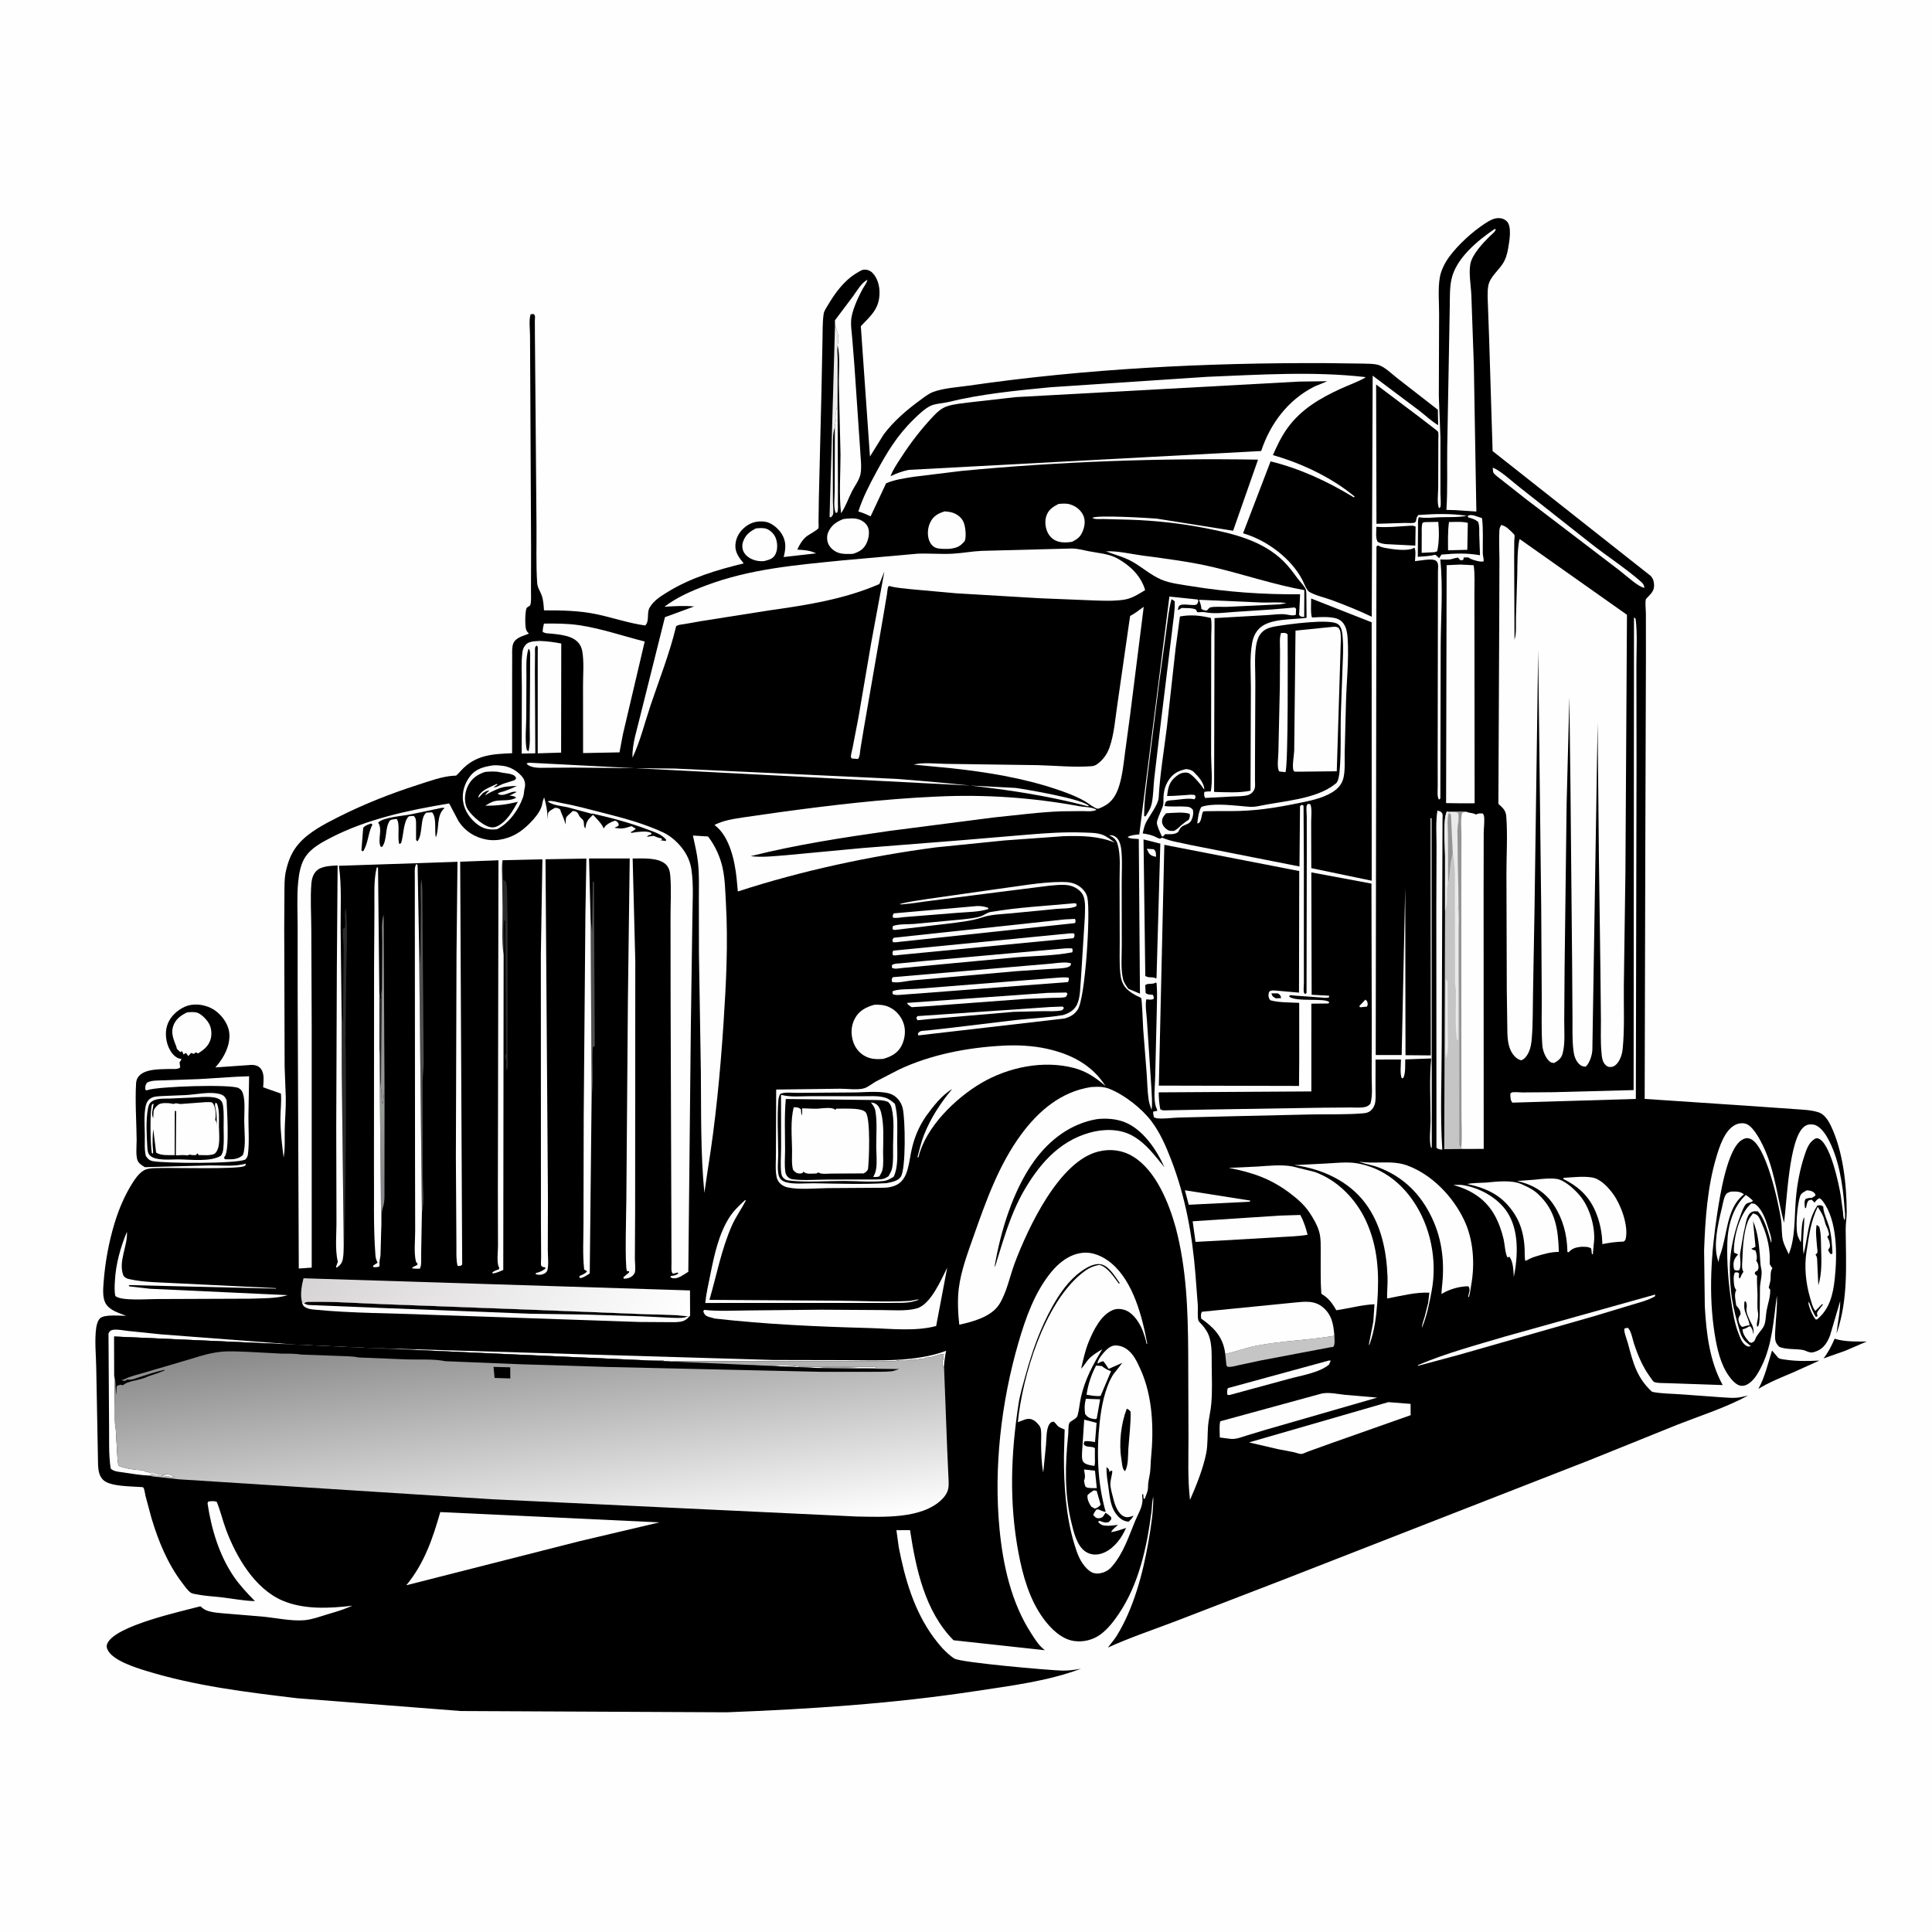 <svg version="1.1" xmlns="http://www.w3.org/2000/svg" style="display: block;" viewBox="0 0 2048 2048" width="1024" height="1024">
<defs>
	<linearGradient id="Gradient1" gradientUnits="userSpaceOnUse" x1="389.829" y1="1219.92" x2="420.098" y2="1206.12">
		<stop class="stop0" offset="0" stop-opacity="1" stop-color="rgb(137,134,139)"/>
		<stop class="stop1" offset="1" stop-opacity="1" stop-color="rgb(150,155,149)"/>
	</linearGradient>
	<linearGradient id="Gradient2" gradientUnits="userSpaceOnUse" x1="367.944" y1="1280.96" x2="684.155" y2="1467.87">
		<stop class="stop0" offset="0" stop-opacity="1" stop-color="rgb(215,212,213)"/>
		<stop class="stop1" offset="1" stop-opacity="1" stop-color="rgb(255,255,255)"/>
	</linearGradient>
	<linearGradient id="Gradient3" gradientUnits="userSpaceOnUse" x1="550.074" y1="1393.27" x2="581.962" y2="1651.77">
		<stop class="stop0" offset="0" stop-opacity="1" stop-color="rgb(137,136,136)"/>
		<stop class="stop1" offset="1" stop-opacity="1" stop-color="rgb(255,255,255)"/>
	</linearGradient>
</defs>
<path transform="translate(0,0)" fill="rgb(254,254,254)" d="M 0 -0 L 2048 0 L 2048 2048 L -0 2048 L 0 -0 z"/>
<path transform="translate(0,0)" fill="rgb(1,0,0)" d="M 1347.67 1053 L 1354.5 1053.02 C 1357.33 1054.86 1357.23 1054.73 1358.08 1058 L 1352.5 1058.28 C 1349.3 1056.46 1348.96 1056.65 1347.67 1053 z"/>
<path transform="translate(0,0)" fill="rgb(1,0,0)" d="M 1172.93 1555.32 C 1175.74 1557.15 1175.42 1557.25 1176.19 1560.56 L 1177.5 1558.89 L 1179.17 1559.5 C 1178.76 1563.73 1177.38 1567.86 1177.07 1572 C 1176.69 1576.98 1179.15 1584.33 1180.32 1589.17 C 1181.83 1595.36 1185.11 1604.6 1191.44 1607.5 C 1195.04 1609.15 1198.02 1607.88 1201.6 1606.74 C 1200.23 1609.27 1198.52 1610.99 1196.5 1612.99 C 1192.09 1612.83 1188.6 1610.86 1185.54 1607.69 C 1176.97 1598.81 1176.56 1587.43 1174.91 1576 C 1173.87 1568.85 1172.74 1562.6 1172.93 1555.32 z"/>
<path transform="translate(0,0)" fill="rgb(1,0,0)" d="M 1944.79 1419.08 C 1955.5 1422.53 1967.61 1422.01 1978.76 1422.06 L 1956.28 1431.77 L 1933.03 1439.98 C 1938.16 1433.27 1941.43 1426.78 1944.79 1419.08 z"/>
<path transform="translate(0,0)" fill="rgb(1,0,0)" d="M 1194.42 1493.32 C 1196.47 1494.1 1197.17 1494.77 1198.49 1496.5 C 1198.78 1509.41 1197 1522.82 1196.1 1535.73 C 1195.6 1542.96 1196.29 1553.37 1192.51 1559.57 C 1191.59 1558.54 1190.95 1557.87 1190.47 1556.55 C 1189.36 1553.55 1189.24 1549.67 1188.7 1546.5 C 1185.91 1530.01 1188.32 1508.96 1194.42 1493.32 z"/>
<path transform="translate(0,0)" fill="rgb(1,0,0)" d="M 1492.63 557.429 C 1495.58 557.365 1498.1 556.693 1500.6 558.354 L 1500.29 578.365 L 1468.88 576.77 C 1465.7 576.389 1463.41 575.922 1460.53 574.5 C 1457.92 570.887 1459.01 562.887 1459.02 558.443 C 1470.12 559.378 1481.54 558.113 1492.63 557.429 z"/>
<path transform="translate(0,0)" fill="rgb(1,0,0)" d="M 1878.43 1431.61 L 1885 1439.35 C 1886.66 1440.7 1890.48 1440.99 1892.62 1441.31 C 1904.68 1443.09 1916.5 1442.85 1928.62 1442.25 L 1900.5 1454.94 C 1888.02 1460.19 1875.62 1465.17 1864 1472.2 C 1870.88 1459.8 1874.14 1445.1 1878.43 1431.61 z"/>
<path transform="translate(0,0)" fill="rgb(1,0,0)" d="M 1241.83 635.202 C 1243.41 635.898 1244.02 636.367 1245.26 637.5 C 1245.6 647.935 1243.47 658.548 1242.43 668.917 L 1230.21 768.583 L 1223.52 825.5 C 1222.62 834.068 1222.62 843.075 1220.93 851.5 C 1219.87 856.783 1217.2 860.921 1214.32 865.348 C 1213.6 865.565 1214.11 865.481 1212.83 865 C 1212.76 849.197 1215.27 833.413 1217.02 817.735 L 1228.73 724.063 L 1236.18 669.532 C 1237.77 658.148 1238.81 646.304 1241.83 635.202 z"/>
<path transform="translate(0,0)" fill="rgb(1,0,0)" d="M 1212.18 889.817 L 1230 894.3 L 1225.98 1036 L 1225.66 1037.37 C 1222.1 1034.8 1217.79 1037.24 1214.06 1034.5 L 1212.18 889.817 z"/>
<path transform="translate(0,0)" fill="rgb(254,254,254)" d="M 1215.73 899.717 L 1223 900.22 C 1225.82 902.76 1225.18 904.563 1225.47 908.253 C 1224.01 907.919 1222.35 907.611 1221 906.954 C 1217.69 905.339 1217.07 902.844 1215.73 899.717 z"/>
<path transform="translate(0,0)" fill="rgb(1,0,0)" d="M 1390.05 924.766 L 1452.94 936.485 L 1453.8 936.551 L 1454.11 1085.71 L 1454.03 1140.52 C 1454 1149.65 1455.3 1161.15 1452.72 1169.91 C 1450.36 1172.32 1449.86 1172.78 1446.61 1173.52 C 1442.18 1174.53 1436.51 1173.96 1431.89 1173.98 L 1400.48 1174.23 L 1283.53 1176.1 L 1234.33 1177.03 C 1232.37 1177.01 1231.55 1176.84 1229.92 1175.77 C 1228.73 1169.74 1228.38 1164.08 1228.26 1157.95 L 1390.09 1156.96 L 1390.11 1063.92 L 1408 1063.75 L 1409.21 1062.5 C 1404.84 1057.41 1374.55 1062.51 1366.51 1056.5 C 1366.84 1055.99 1366.98 1055.28 1367.5 1054.97 C 1367.91 1054.73 1372.21 1055.35 1373.19 1055.43 L 1399.61 1057.33 C 1402.57 1057.52 1406.46 1058.38 1409.05 1057 L 1408.79 1055.5 L 1390.4 1054.48 L 1390.05 924.766 z"/>
<path transform="translate(0,0)" fill="rgb(254,254,254)" d="M 1447.41 1059.62 L 1449.24 1061.5 C 1449.71 1064.1 1450.43 1064.73 1449 1067.06 L 1442.53 1067.72 L 1441.41 1067.56 L 1441.05 1066.31 L 1447.41 1059.62 z"/>
<path transform="translate(0,0)" fill="rgb(1,0,0)" d="M 1377.05 404.5 L 1407 404.107 L 1393.55 409.627 C 1365.51 423.719 1346.54 448.936 1336.9 478.1 L 963.149 498.094 C 956.306 499.582 950.296 501.8 943.987 504.8 C 946.691 497.538 951.33 490.991 955.52 484.512 C 965.762 468.674 977.165 453.967 990.207 440.315 C 994.222 436.113 998.323 432.593 1003.92 430.698 C 1011.34 428.187 1020.29 427.54 1028.04 426.5 L 1076.74 420.97 L 1377.05 404.5 z"/>
<path transform="translate(0,0)" fill="rgb(1,0,0)" d="M 1234.25 895.545 L 1377.26 923.352 L 1377 1052.24 L 1356.02 1050.37 C 1353.34 1050.18 1349.1 1049.42 1346.63 1050.4 C 1345.51 1050.84 1345.1 1051.87 1344.87 1053 C 1344.25 1055.99 1344.82 1057.94 1346.5 1060.28 C 1355.06 1062.87 1368.09 1062.58 1377.2 1063.07 L 1377.24 1121.71 L 1377.02 1151.13 L 1228.41 1150.79 L 1234.25 895.545 z"/>
<path transform="translate(0,0)" fill="rgb(1,0,0)" d="M 1389.86 634.447 L 1454.02 659.641 L 1454.06 933.595 L 1390.03 920.265 L 1389.88 871.645 C 1389.85 865.957 1391.03 857.634 1389.04 852.5 L 1386.5 852.107 C 1386.06 852.738 1385.41 853.265 1385.19 854 C 1384.43 856.516 1385.21 862.295 1385.21 865.221 L 1385.25 898.155 L 1384.99 1052.5 L 1383.5 1053.9 C 1383.07 1053.27 1382.42 1052.74 1382.22 1052 C 1381.56 1049.63 1382.19 1044.66 1382.18 1042.02 L 1382.15 1012.45 L 1382.15 911.178 L 1381.8 854 L 1380 853.073 L 1378.08 854.5 L 1377.5 918.508 L 1261.16 895.551 C 1252.03 893.355 1241.49 892.019 1232.92 888.352 C 1230.81 887.45 1231.25 888.967 1229.5 889.021 C 1228.46 889.053 1224.65 886.972 1223.5 886.512 C 1219.86 885.052 1216.44 884.264 1212.56 883.661 L 1211.26 883.467 C 1212.2 879.662 1213.01 875.527 1214.74 871.991 C 1218.12 865.12 1227.8 853.051 1228.23 845.555 C 1229.61 820.93 1233.77 796.195 1236.86 771.669 L 1246.15 687.761 L 1250.76 653.459 C 1262.44 651.381 1272.13 652.364 1283.58 655.091 C 1284.87 661.041 1283.95 668.672 1283.95 674.786 L 1283.89 719.178 L 1283.82 800.409 C 1283.86 812.335 1285.64 827.271 1283.5 838.889 C 1281.09 838.948 1278.96 838.968 1276.6 839.5 C 1276.47 842.25 1276.06 843.451 1277.5 845.855 L 1306.15 844.327 C 1311.46 844.11 1317.33 844.236 1322.5 842.933 C 1326.01 842.048 1328.99 839.19 1330.04 835.726 C 1330.75 833.397 1330.33 829.876 1330.34 827.393 L 1330.36 807.052 L 1330.71 724.101 C 1330.8 711.62 1329.64 697.508 1331.4 685.211 C 1331.99 681.103 1333.14 676.545 1335.45 673.05 C 1339.72 666.598 1345.99 665.012 1353.19 663.803 C 1364.7 661.871 1410.49 655.416 1418.43 661.727 C 1421.93 664.506 1422.75 669.49 1423.13 673.672 L 1423.28 675.5 C 1424.27 686.381 1423.51 697.188 1423.11 708.083 L 1421.42 755.235 C 1420.73 775.843 1421.91 797.111 1420.02 817.629 C 1419.7 821.092 1418.94 827.63 1416.5 830.167 L 1415.18 831.176 C 1395.04 847.489 1358.71 849.204 1333.96 854.5 C 1327.09 855.97 1321.93 854.986 1315.08 854.39 C 1303.26 853.36 1284.63 851.368 1273.5 855.362 C 1270.89 859.081 1269.6 868.229 1269.18 872.884 C 1274.25 872.646 1273.16 862.746 1275.57 860.15 C 1275.98 859.715 1301.77 859.787 1303.99 859.794 C 1329 859.88 1350.82 856.606 1375.25 851.604 C 1387.52 849.094 1401.26 846.567 1412.09 839.938 C 1418.38 836.093 1422.8 831.163 1424.31 823.78 C 1426.02 815.447 1425.26 805.422 1425.45 796.855 L 1426.76 745.707 C 1427.3 722.973 1430.05 699.047 1428.54 676.384 C 1428.18 671.055 1427.31 665.345 1424.12 660.902 C 1421.62 657.418 1417.91 655.625 1413.75 654.915 L 1412.5 654.722 C 1405.35 653.566 1398.1 654.232 1390.9 654.577 C 1389.05 652.117 1389.94 638.294 1389.86 634.447 z"/>
<path transform="translate(0,0)" fill="rgb(254,254,254)" d="M 1357.97 671.007 C 1360.96 671.028 1362.78 670.323 1364.94 672.5 C 1365 686.59 1365.77 812.247 1362.61 818.555 L 1356.05 817.745 L 1355.54 816.93 C 1353.58 812.586 1355.09 802.189 1355.16 796.909 L 1356.69 727.709 L 1356.89 689.395 C 1356.92 683.735 1356.04 676.312 1357.97 671.007 z"/>
<path transform="translate(0,0)" fill="rgb(254,254,254)" d="M 1257.36 815.247 C 1260.53 815.651 1263.12 816.108 1265.5 818.404 C 1270.25 822.988 1276.7 830.286 1276.61 836.973 L 1274.98 835 L 1273.4 832.673 C 1270.86 829.3 1262.68 819.577 1258.6 819.082 C 1253.76 818.496 1250.28 820.06 1246.55 823.085 C 1239.26 828.983 1238.21 835.019 1237.18 843.791 C 1243.72 843.847 1250.24 843.244 1256.77 842.835 C 1260.01 842.632 1263.79 841.884 1266.88 843.006 L 1267.32 845.5 L 1266 847.29 C 1260.04 845.755 1251.12 847.497 1245.01 848.056 C 1242.41 848.293 1238.95 848.183 1236.6 849.391 C 1235.24 850.089 1234.87 852.966 1234.43 854.402 C 1241.78 855.461 1249.56 854.5 1257 855.045 C 1260.63 855.311 1262.1 855.663 1264.5 858.385 C 1265.29 862.229 1264.68 865.948 1262.92 869.5 C 1261.69 872 1259.47 873.228 1256.97 874.184 C 1251.98 876.1 1251.36 877.256 1248.88 881.955 C 1244.93 884.988 1239.8 884.219 1235.04 884.248 L 1232.81 886.855 L 1231.5 886.308 C 1230.25 883.537 1226.12 874.796 1226.35 872.152 C 1226.68 868.39 1229.5 862.66 1230.89 859.071 C 1231.83 856.63 1233.26 853.836 1233.24 851.184 C 1233.17 842.025 1233.66 834.83 1238.94 826.831 C 1243.61 819.754 1249.24 817.017 1257.36 815.247 z"/>
<path transform="translate(0,0)" fill="rgb(1,0,0)" d="M 1236.17 862.119 C 1241.69 861.775 1256.41 860.387 1261.16 862.867 C 1261.74 865.514 1261.02 866.535 1260.09 869.037 C 1256.97 870.72 1254.26 873.154 1251.5 875.38 C 1249.23 877.767 1247.36 879.177 1244.5 880.826 C 1240.2 880.841 1238.87 881.023 1235.5 878.04 C 1233.44 876.21 1231.9 873.851 1231.8 871.04 C 1231.65 867.191 1233.71 864.802 1236.17 862.119 z"/>
<path transform="translate(0,0)" fill="rgb(254,254,254)" d="M 1413.66 664.401 C 1415.89 664.113 1416.93 664.574 1418.94 665.5 C 1419.78 666.95 1420.6 668.309 1420.87 669.994 C 1421.7 675.047 1421.19 680.866 1421.08 686 L 1420.18 716.037 L 1417.03 817.569 L 1381.25 817.979 L 1372.5 817.995 C 1372.01 817.497 1371.22 817.172 1371.03 816.5 C 1369.64 811.719 1371.62 801.399 1371.91 795.972 L 1373.3 668.444 L 1413.66 664.401 z"/>
<path transform="translate(0,0)" fill="rgb(1,0,0)" d="M 1171.81 1603.65 C 1173.79 1604.6 1175.3 1605.96 1176.97 1607.36 C 1178.23 1608.42 1177.87 1608.93 1178 1610.5 L 1175.5 1613.37 C 1171.46 1614.78 1169.39 1613.41 1165.5 1612.15 L 1164.04 1613 C 1164.91 1614.23 1164.66 1613.99 1165.97 1615.18 C 1170.05 1618.89 1179.86 1616.89 1185.13 1616.45 C 1182.43 1619.08 1179.49 1620.57 1177.83 1624.15 C 1183.32 1623.29 1188.46 1621.45 1193.7 1619.69 L 1191.62 1623.93 C 1186.7 1633.63 1178.11 1643.75 1167.3 1646.94 C 1161.72 1648.59 1156.11 1648.19 1151.11 1645.05 C 1141.5 1639.02 1138.1 1623.81 1135.61 1613.51 C 1128.23 1583.01 1129.11 1552.1 1132.3 1521.15 C 1132.63 1517.91 1132.29 1511.72 1133.38 1508.84 C 1134.52 1505.85 1141.16 1504.58 1142.28 1500.51 C 1144.08 1493.97 1144.39 1487.47 1145.88 1481 C 1150.28 1461.86 1158.38 1446.89 1168.44 1430.29 C 1163.21 1433.33 1157.78 1436.57 1153.71 1441.11 C 1150.95 1444.2 1149.07 1448.04 1146.05 1450.86 C 1148.22 1441.35 1150.3 1431.59 1154.01 1422.53 C 1159.09 1410.14 1166.95 1393.86 1179.83 1388.61 C 1184.21 1386.83 1190.06 1387.4 1194.44 1389.51 C 1202.44 1393.35 1208.66 1403.35 1211.6 1411.39 C 1213.22 1415.8 1214.5 1419.87 1215.4 1424.5 L 1216.17 1424.5 C 1210.88 1395.99 1201.38 1358.72 1178.25 1339.21 C 1169.7 1331.99 1158.41 1326.68 1147 1328.1 C 1133.54 1329.77 1122.56 1338.41 1114.22 1348.6 C 1096.75 1369.96 1087.13 1397.28 1079.55 1423.43 C 1061.35 1486.17 1053.24 1555.84 1059.55 1621 C 1063.27 1659.34 1072.01 1698.95 1093.22 1731.6 C 1097.23 1737.78 1100.88 1743.9 1106.7 1748.55 L 1107.67 1749.3 L 1010.77 1738.74 C 980.42 1708.05 970.973 1663.13 964.665 1622.01 L 950.234 1622.06 L 952.689 1639.91 C 959.182 1673.64 969.019 1707.56 989.592 1735.59 C 995.63 1743.81 1002.95 1752.37 1011.5 1758.07 C 1017.96 1762.38 1111.71 1770.49 1125.38 1770.88 C 1131.98 1771.06 1138.71 1770.29 1145.18 1768.98 L 1146.15 1768.78 C 1111.18 1782.11 1071.34 1786.97 1034.32 1792.61 C 946.823 1805.93 858.884 1811.7 770.517 1815.1 L 488.498 1813.76 L 315.122 1800.21 C 261.135 1793.77 206.692 1787.17 154.557 1771.06 C 143.482 1767.64 118.957 1760.04 113.907 1748.5 C 112.881 1746.16 112.784 1744.36 113.867 1742 C 122.507 1723.16 192.147 1708.2 212.38 1702.76 C 214.364 1704.35 216.462 1706.15 218.856 1707.08 C 225.29 1709.59 233.612 1709.88 240.455 1710.52 L 278.131 1713.64 C 292.199 1714.96 308.577 1718.63 322.562 1717.49 C 330.319 1716.85 338.493 1713.89 345.899 1711.62 C 353.595 1709.26 361.869 1707.07 369.249 1703.89 L 373.612 1702.08 C 349.606 1705.01 322.073 1706.41 299.438 1696.69 C 270.073 1684.07 250.612 1650.71 239.792 1621.99 C 236.095 1612.17 233.741 1601.82 229.838 1592.13 C 226.832 1590.75 224.035 1591.34 220.862 1591.67 L 219.981 1593.5 C 224.015 1620.58 232.206 1648.28 247.764 1671.13 C 254.263 1680.68 262.216 1689.01 270.26 1697.25 C 257.942 1696.97 245.159 1694.33 232.893 1692.98 C 225.185 1692.12 217.079 1691.79 209.5 1690.25 C 207.764 1689.9 204.036 1689.43 202.562 1688.54 C 199.301 1686.58 195.706 1681.28 193.368 1678.22 C 177.702 1657.73 167.922 1633.76 160.559 1609.23 L 154.204 1585.57 C 153.709 1583.55 153.196 1578.92 152.188 1577.27 C 151.554 1576.24 150.766 1576.43 149.754 1576.34 C 139.249 1575.48 116.983 1575.93 109.5 1568.9 C 105.028 1564.69 104.28 1558.79 103.945 1552.96 L 102.045 1451.26 C 101.911 1437.22 100.008 1420.71 102.054 1407 C 102.491 1404.07 103.871 1399.3 106.273 1397.27 C 111.197 1393.1 127.119 1394.85 133.728 1394.82 C 126.109 1391.78 116.096 1389.14 111.848 1381.46 C 108.514 1375.43 109.334 1366.17 109.825 1359.5 C 111.388 1338.24 115.287 1316.92 121.478 1296.51 C 125.847 1282.1 131.862 1267.86 139.797 1255.04 C 143.093 1249.71 146.988 1244 152.419 1240.68 C 157.34 1237.68 166.987 1238.32 172.718 1238.13 C 183.364 1237.78 253.626 1239.71 259.286 1236 C 260.619 1235.12 260.258 1235.13 260.52 1233.5 C 249.112 1236.92 234.122 1235.21 222.203 1235.38 L 153.598 1237.26 C 151.325 1235.89 148.446 1234.15 146.842 1232.01 C 143.296 1227.27 144.928 1214.44 144.857 1208.33 C 144.626 1188.61 143.116 1168.08 144.249 1148.44 C 145.185 1132.19 169.043 1133.54 180.482 1133.15 C 183.943 1133.03 188.473 1133.84 190.997 1131.5 L 190.35 1126 C 191.341 1124.72 191.896 1124.09 192.315 1122.5 C 190.632 1122.33 189.425 1122.06 187.901 1121.26 C 181.758 1118.02 177.906 1109.84 176.608 1103.35 C 174.935 1094.99 175.966 1086.68 180.819 1079.57 C 185.495 1072.72 194.18 1066.5 202.5 1065.23 C 212.085 1063.77 222.589 1066.54 230.049 1072.72 C 236.649 1078.19 242.442 1086.81 243.112 1095.5 C 244.102 1108.37 237.563 1120.76 229.364 1130.26 L 228.274 1131.52 L 266.946 1128.81 C 270.713 1128.93 274.033 1129.83 276.5 1132.93 C 280.67 1138.16 279.184 1146.34 278.969 1152.61 L 297.772 1159.22 C 298.567 1168.01 297.199 1177.24 297.232 1186.11 C 297.282 1199.54 298.955 1213.7 300.656 1227.03 C 302.335 1217.71 301.652 1207.42 301.819 1197.94 C 302.02 1186.52 303.179 1174.87 302.961 1163.5 L 301.725 1130.79 L 301.29 983.135 L 301.505 947.967 C 301.583 939.388 301.279 930.208 303.425 921.859 L 303.916 920 C 306.433 910.121 310.185 901.83 316.954 894.104 C 327.534 882.028 343.693 873.65 357.85 866.477 C 385.287 852.575 413.268 841.552 442.526 832.101 C 454.377 828.272 469.355 822.709 481.853 822.247 L 483.5 822.215 C 485.458 820.528 487.097 818.606 488.846 816.712 C 504.091 800.196 521.833 799.329 542.861 798.435 L 542.878 719.465 L 542.929 695.205 C 542.941 691.105 542.551 685.907 544.123 682.072 C 546.805 675.529 554.862 674.243 560.63 671.614 C 559.387 670.405 558.559 669.413 557.851 667.795 C 556.28 664.201 556.51 647.719 558.297 644.5 C 558.866 643.475 561.586 642.505 562.02 641.5 C 563.378 638.348 562.829 630.423 562.87 626.84 L 562.977 582.032 L 562.129 406.095 L 561.837 355.351 C 561.806 348.972 560.51 338.998 562.5 333.147 L 565.5 332.859 C 565.987 333.406 566.724 333.807 566.96 334.5 C 567.362 335.677 566.957 338.481 566.958 339.904 L 567.032 355.621 L 567.784 443.674 L 568.71 558.234 C 568.899 577.886 568.102 598.016 569.4 617.608 C 569.768 623.163 572.31 625.927 574.155 630.944 C 576.028 636.037 576.253 641.637 576.652 647.005 C 595.318 646.958 613.991 647.235 632.341 651.091 C 649.465 654.688 666.728 660.695 684 663.048 C 688.856 657.825 685.21 649.627 688.752 643.822 C 693.361 636.267 700.439 632.046 707.783 627.5 C 732.107 612.443 760.678 603.904 788.357 597.245 C 783.601 591.391 779.09 585.732 779.548 577.781 C 779.972 570.429 783.413 564.212 788.914 559.438 C 795.405 553.805 802.568 551.86 811 553.037 C 817.884 553.997 824.969 560.131 828.543 565.796 C 833.739 574.03 833.005 581.614 830.724 590.484 L 865.079 586.586 C 858.668 583.373 852.186 583.001 845.158 582.643 C 847.449 577.544 849.858 573.316 853.992 569.439 C 856.676 566.923 866.387 562.163 867.596 559.813 C 868.015 558.997 867.659 554.7 867.675 553.411 L 868.006 528.927 L 870.8 413.869 L 871.848 361.622 C 872.111 352.149 871.76 342.033 873.118 332.679 C 873.531 329.83 875.539 326.867 876.996 324.426 C 885.079 310.88 894.276 297.806 908.001 289.491 C 910.085 288.228 913.268 286.109 915.663 285.867 C 918.986 285.532 922.476 286.84 924.826 289.203 C 929.974 294.382 932.228 302.423 932.332 309.542 C 932.583 326.806 923.553 334.258 912.504 345.798 L 922.199 483.937 L 936.695 460.613 C 947.179 446.587 960.995 434.687 975.097 424.388 C 979.429 421.224 984.319 417.273 989.372 415.414 C 1000.38 411.363 1015.37 410.472 1027.01 408.787 C 1151.53 390.759 1278.87 384.429 1404.59 384.923 L 1444 385.415 C 1449.49 385.619 1456.26 385.328 1461.5 386.976 C 1468 389.018 1475.89 396.796 1481.39 401.071 L 1524.17 434.332 L 1524.52 450.723 C 1517.42 446.497 1510.63 440.043 1504.01 434.931 L 1455.09 398.227 L 1454.1 653.749 C 1440.31 647.169 1426.16 641.489 1411.85 636.17 C 1404.7 633.513 1393.98 631.152 1387.71 627.31 C 1384.99 625.641 1382.05 617.636 1380.49 614.623 C 1368.83 592.132 1343.21 573.005 1319.25 565.787 L 1317.68 565.322 L 1346.89 489.077 C 1378.31 496.79 1407.44 510.405 1435 527.17 L 1436.1 526.5 C 1411.93 506.28 1379.56 490.973 1349.32 482.442 C 1353.83 472.17 1358.56 462.206 1365.24 453.139 C 1379.68 433.538 1399.41 422.122 1421.11 412.122 C 1429.92 408.06 1439.04 404.926 1447.53 400.169 L 1446.94 399.686 C 1392.11 393.397 1334.51 397.244 1279.43 399.457 L 1113.58 410.494 C 1077.41 414.003 1040.43 417.529 1005.13 426.192 C 999.375 427.604 991.228 427.783 986.154 430.338 C 979.815 433.53 973.476 439.709 968.417 444.646 C 950.922 461.722 940.191 479.635 928.719 500.858 C 921.402 514.393 914.586 527.49 909.886 542.221 C 914.558 543.528 918.551 545.226 922.876 547.366 L 939.293 512.326 C 948.295 508.414 959.327 506.875 969.016 505.362 L 1019.12 499.219 C 1123.23 489.244 1229.02 485.513 1333.57 487.241 L 1307.15 562.604 L 1225.96 549.745 C 1216.81 549.012 1161.79 545.7 1157.91 549 C 1160.93 550.85 1165.99 550.1 1169.56 550.185 L 1197.77 550.922 C 1224.91 551.809 1251.84 554.779 1278.5 559.994 C 1307.88 565.742 1338.61 573.237 1360.59 594.941 C 1366.1 600.384 1370.54 606.421 1375.11 612.654 C 1377.64 616.125 1382.28 620.664 1384 624.441 C 1384.94 626.508 1384.78 630.794 1384.82 633.111 L 1385.01 654.928 C 1370.7 656.996 1347.23 655.371 1335.94 665.233 C 1330.89 669.645 1328.36 675.567 1327.22 682.057 C 1324.56 697.187 1326.01 713.866 1326 729.271 L 1325.6 838.172 C 1313.46 840.742 1299.39 839.776 1287 839.477 L 1287.45 655.205 L 1342.71 652.064 C 1349.1 651.775 1357.14 650.398 1363.38 651.34 C 1366.56 651.82 1370.58 653.038 1373.62 651.679 L 1373.9 645.5 C 1373.44 645.006 1373.1 644.336 1372.5 644.018 C 1372.18 643.848 1368.12 644.357 1367.65 644.394 L 1348.76 646.03 L 1308.57 648.667 C 1299.65 649.255 1288.96 650.804 1280.16 649.439 C 1277.71 649.058 1275.06 648.492 1272.59 648.876 C 1271.28 649.08 1270.41 649.038 1269.09 648.866 L 1267.74 646.199 C 1263.8 644.195 1256.95 644.716 1252.5 644.466 C 1251.04 645.552 1250.28 646.091 1248.5 646.635 C 1248.74 645.692 1249.08 643.65 1249.64 642.757 C 1252.21 638.682 1263.38 642.533 1268.04 640.93 C 1269.57 640.402 1269.78 638.399 1270.35 637 L 1269.6 635.5 L 1239.61 632.364 L 1207.69 884.437 C 1203.62 884.974 1198.85 885.153 1195.3 887.29 C 1197.74 889.32 1203.89 889.077 1207.17 889.428 L 1208.41 1053.32 L 1196.15 1048.21 C 1193.81 1044.91 1191.32 1041.68 1190.41 1037.67 C 1187.91 1026.63 1189.16 1013.65 1189.14 1002.38 L 1189.03 936.41 C 1189.02 925.457 1189.77 913.898 1188.85 903.004 C 1188.43 898.098 1187.28 890.676 1183.05 887.484 C 1180.72 885.728 1178.51 885.025 1175.68 885.5 L 1176.65 885.901 C 1180.71 887.847 1183.37 890.288 1184.67 894.687 C 1188.2 906.592 1186.72 921.626 1186.78 934.061 L 1186.97 996.352 C 1187.02 1007.7 1186.48 1019.46 1187.46 1030.74 C 1188.59 1043.89 1193.51 1049.58 1204.86 1055.54 C 1205.67 1055.97 1209.23 1057.42 1209.65 1057.94 C 1210.58 1059.09 1211.58 1086.79 1211.81 1090.67 L 1215.44 1136.95 C 1216.17 1146.54 1216.22 1156.57 1217.66 1166.07 C 1218.19 1169.62 1219.48 1173.09 1220.69 1176.45 C 1221.82 1169.7 1220.83 1161.75 1220.63 1154.86 L 1215.8 1081.56 C 1215.38 1075 1213.77 1065.55 1215.13 1059.31 C 1217.8 1059.56 1220.28 1060.07 1222.83 1058.98 C 1223.15 1056.57 1223.2 1056.57 1221.93 1054.5 C 1219.18 1054.32 1216.6 1054.52 1214.42 1052.59 L 1214 1044.5 C 1215.93 1041.78 1221.81 1043.98 1225.32 1041.5 C 1226.3 1042.29 1226.04 1042.79 1226.14 1044.06 C 1226.92 1053.28 1226.28 1062.99 1226.21 1072.25 L 1224.54 1142.08 C 1224.38 1151.17 1222.33 1165.71 1225.68 1174.21 C 1226.77 1176.98 1225.93 1174.39 1226.84 1177.5 L 1222.4 1178.36 C 1222.36 1180.72 1222.61 1182.27 1223.39 1184.5 C 1224.49 1184.91 1225.44 1185.33 1226.64 1185.47 C 1233.42 1186.25 1242.18 1184.89 1249.12 1184.68 L 1303.49 1183.33 L 1390.82 1181.34 C 1408.74 1181.04 1427.08 1181.65 1444.93 1180.17 C 1448.15 1179.9 1450.9 1179.32 1453.33 1177.03 C 1455.21 1175.25 1456.7 1172.8 1457.39 1170.29 C 1458.69 1165.53 1458.09 1159.37 1458.11 1154.39 L 1458.13 1123.18 L 1485.08 1123.1 C 1485.07 1128.03 1483.82 1138.94 1486 1143 L 1487.5 1142.73 C 1490.18 1137.78 1489.42 1128.69 1489.63 1123.01 L 1517.12 1122 C 1515.05 1143.6 1516.53 1166.78 1516.46 1188.54 C 1516.44 1196.24 1514.63 1209.72 1517.03 1216.8 L 1517.73 1216.5 L 1517.53 867.5 L 1516.48 867.06 L 1516.7 1118.77 L 1489.88 1118.55 L 1489.61 940.5 L 1485.83 1118.36 L 1458.32 1118.36 L 1459.09 579.5 L 1460.5 578.131 C 1462.95 579.442 1464.98 580.192 1467.72 580.717 C 1475.51 582.21 1492.99 584.92 1499.39 580.5 C 1501.2 584.013 1500.07 590.789 1499.97 594.836 C 1505.25 594.409 1515.83 592.08 1520.63 593.662 C 1525.71 595.331 1524.32 601.187 1524.3 605.537 L 1523.99 802.694 L 1524.04 833.821 C 1524.05 838.128 1523.2 843.937 1525.28 847.644 L 1526.83 846.5 L 1527.18 686 C 1527.26 655.516 1529.87 623.351 1526.77 593.085 C 1530.49 593.061 1535.78 593.672 1539.27 592.51 C 1541.34 591.82 1543.35 591.452 1545.5 591.055 L 1548 593.813 L 1550.93 593.687 L 1551.5 592.04 L 1551.5 590.917 L 1556.5 590.886 L 1558.72 592.315 C 1561.62 593.715 1570.02 596.198 1572.75 594.971 C 1572.9 591.797 1571.85 589.317 1571.81 586.268 C 1571.64 573.954 1572.5 561.481 1570.99 549.239 L 1562.72 546.5 C 1559.84 545.87 1558.18 545.529 1555.67 547 L 1556.48 548.5 C 1560.58 549.592 1563.46 550.45 1566.81 553.105 C 1568.46 557.28 1568 562.222 1568.07 566.675 L 1568.85 588.563 C 1554.57 586.091 1542.37 586.556 1528 587.906 L 1525.5 591.694 C 1524.22 590.271 1523.07 589.158 1521.5 588.06 C 1515.48 589.589 1509.12 589.759 1502.94 590.263 L 1503.16 558.806 C 1503.24 555.577 1502.68 551.073 1504.08 548.254 C 1511.13 549.638 1518.77 548.517 1525.93 548.295 C 1535.61 547.995 1545.47 548.601 1555.01 546.785 C 1538.02 544.124 1520.61 544.711 1503.5 545.936 C 1501.44 548.358 1501.51 549.431 1500.99 552.5 C 1500.5 553.005 1500.17 553.779 1499.5 554.015 C 1497.29 554.796 1491.82 554.249 1489.31 554.326 L 1459.1 555.247 L 1458.74 407.551 L 1506.39 443.451 L 1520.54 454.379 C 1521.25 454.989 1524.03 456.934 1524.4 457.712 C 1525.11 459.257 1524.66 464.616 1524.7 466.485 L 1524.55 517.296 C 1524.49 523.634 1523.16 532.739 1525.32 538.698 C 1525.82 538.299 1526.51 538.059 1526.82 537.5 C 1527.73 535.873 1526.91 525.44 1526.93 523.07 L 1526.92 463.538 L 1525.22 420.035 L 1525.51 333.552 C 1525.59 320.982 1524.11 305.858 1526.34 293.614 C 1527.68 286.31 1531.81 278.267 1536.18 272.301 C 1545.52 259.555 1560.99 245.414 1574.23 236.888 C 1578.18 234.346 1582.38 231.705 1587.17 231.264 C 1590.8 230.929 1594.06 231.83 1596.86 234.188 C 1603.15 239.492 1599.88 256.374 1598.67 263.5 C 1597.69 269.291 1596.03 274.963 1592.75 279.891 C 1588 287.033 1579.42 293.92 1577.74 302.508 C 1576.41 309.32 1577.05 317.077 1577.28 323.992 L 1578.54 359 L 1582.23 478.157 L 1749.65 610.35 C 1751.69 612.384 1752.81 614.988 1753.19 617.826 C 1754.13 624.991 1751.72 627.65 1747.11 632.577 C 1746.83 632.872 1744.79 634.79 1744.71 635.102 C 1743.72 639.199 1744.71 646.373 1744.71 650.725 L 1744.75 695.783 L 1744.1 896.548 L 1743.42 1164.88 L 1855.09 1172.36 L 1901.01 1175.59 C 1909.81 1176.29 1919.76 1176.38 1928.16 1179.25 C 1933.98 1181.24 1938.19 1187.91 1940.71 1193.16 C 1953.54 1219.91 1957.5 1255.08 1957.59 1284.5 C 1957.61 1290.87 1956.43 1297.2 1956.49 1303.53 C 1956.82 1341.42 1959.33 1377.34 1946.78 1413.91 C 1947.94 1402.26 1950.71 1390.9 1950.68 1379.13 L 1939.97 1415.5 C 1937.31 1422.61 1933.49 1429.05 1926.19 1432.1 C 1924.41 1432.85 1922.14 1433.68 1920.17 1433.69 C 1917.02 1433.7 1913.85 1431.45 1910.65 1430.93 C 1902.85 1429.67 1893.43 1430.69 1886.17 1427.76 C 1884.46 1426 1883.06 1424.49 1882.3 1422.09 C 1881.11 1418.31 1881.78 1412.04 1881.97 1408.11 C 1882.53 1396.48 1884.16 1385.19 1883.57 1373.5 C 1880.05 1398.79 1878.84 1424.98 1867.39 1448.22 C 1864.34 1454.41 1860.79 1460.94 1855.41 1465.39 C 1852.57 1467.73 1848.78 1469.59 1845 1468.91 C 1840.06 1468.01 1835.41 1462.4 1832.6 1458.46 C 1823.77 1446.06 1820.07 1429.33 1817.7 1414.52 C 1810.86 1371.9 1813.87 1328.43 1820.41 1285.96 C 1823.17 1268.07 1830.78 1218.2 1846.26 1208.5 C 1849.05 1206.75 1851.28 1206 1854.5 1206.9 C 1871.98 1211.84 1885.36 1275.91 1887.99 1292.86 C 1889.12 1300.15 1888.24 1308.49 1890.14 1315.5 C 1891.42 1320.2 1894.19 1325.04 1896.15 1329.52 C 1903.28 1312.04 1902.09 1290.13 1903.65 1271.32 C 1904.98 1255.33 1907.95 1239.44 1913.05 1224.21 C 1914.95 1218.51 1917.11 1212.3 1922.04 1208.5 C 1923.39 1207.46 1924.98 1206.24 1926.75 1206.64 C 1939.92 1209.69 1949.35 1255.56 1951.26 1267.36 L 1953.59 1284.18 C 1953.94 1287.22 1953.64 1290.88 1955.35 1293.5 C 1956.51 1289.43 1955.51 1284.05 1955.22 1279.85 C 1953.57 1255.98 1949.12 1226.63 1936.85 1205.5 C 1933.95 1200.5 1928.58 1193.15 1922.5 1192.16 C 1918.51 1191.51 1915.43 1191.92 1912.27 1194.5 C 1896.12 1207.66 1894.31 1274.44 1891.09 1296.2 C 1884.57 1271.16 1881.95 1245.69 1871.99 1221.55 C 1868.63 1213.42 1859.51 1194.01 1850.59 1191.22 C 1847.03 1190.11 1842.38 1190.8 1839.15 1192.54 C 1827.85 1198.62 1822.55 1215.91 1819.13 1227.47 C 1809.86 1258.89 1807.57 1293 1806.42 1325.59 L 1807.16 1384.69 C 1808.76 1413.28 1812.15 1442.76 1826.12 1468.22 L 1768.79 1466.25 C 1765.24 1466.06 1756.03 1466.39 1753.18 1464.79 C 1752.2 1464.24 1750.01 1460.79 1749.34 1459.88 C 1741.38 1449.03 1736.27 1436.93 1732.08 1424.2 C 1730.53 1419.51 1729.15 1410.66 1725.55 1407.5 L 1722.09 1408.2 L 1721.8 1409.5 C 1721.82 1413.4 1724.58 1419.99 1725.66 1424.01 C 1731.16 1444.54 1735.05 1460.58 1751.29 1475.39 C 1761.3 1477.48 1772.49 1477.29 1782.72 1478.11 L 1823.82 1481.11 C 1830.78 1481.47 1838.41 1482.47 1845.28 1481.03 L 1853.03 1479.31 C 1829.91 1491.97 1802.92 1500.52 1778.28 1510.18 L 1684.64 1547.95 L 1362 1673.92 L 1246.27 1718.53 C 1222.46 1727.62 1197.57 1735.92 1174.43 1746.49 C 1177.51 1742.22 1181.14 1738.31 1183.9 1733.82 C 1201.78 1704.7 1211.52 1667.94 1217.34 1634.5 C 1220.1 1618.65 1222.68 1602.62 1222.54 1586.5 C 1221.12 1591.73 1221.25 1597.3 1220.57 1602.66 C 1215.81 1639.88 1207.23 1679.3 1185.94 1710.8 C 1180.59 1718.73 1174.4 1726.77 1166.65 1732.52 C 1158.68 1738.42 1148.33 1740.93 1138.51 1739.53 C 1125.13 1737.63 1113.72 1726.22 1106.07 1715.77 C 1091.37 1695.68 1084.26 1670.57 1079.7 1646.44 C 1069.64 1593.11 1071.52 1541.37 1079.72 1488.06 C 1081.28 1477.93 1084.35 1467.87 1087.07 1458 C 1094.11 1432.39 1102.65 1408.08 1115.65 1384.8 C 1123.37 1370.95 1133.01 1357.09 1146.06 1347.74 C 1152.01 1343.48 1160.66 1338.23 1168.33 1340.56 C 1176.03 1342.9 1182.48 1353.73 1186.87 1360 L 1186.21 1360.97 C 1181.14 1354.26 1174.16 1342.99 1165.5 1340.85 C 1157.74 1342.05 1152.37 1345.22 1146.35 1350.11 C 1106.9 1382.16 1083.83 1458.7 1078.94 1507.56 L 1086.81 1504.62 C 1090.24 1503.59 1093 1503.94 1096.12 1505.74 C 1098.09 1506.89 1101.59 1510.64 1102.6 1512.62 C 1104.43 1516.2 1103.5 1527 1103.59 1531.1 C 1103.81 1541.24 1103.98 1550.97 1105.89 1560.96 L 1108.78 1531.76 C 1109.34 1525.67 1108.93 1514.38 1112.54 1509.48 C 1114.02 1507.48 1114.72 1507.44 1117 1506.98 C 1118.38 1508.17 1119.49 1509.34 1120.57 1510.79 C 1122.39 1513.23 1125.78 1514.13 1128.57 1515.36 L 1127.83 1543.62 C 1127.67 1574.47 1129.86 1607.37 1138.9 1637 C 1141.83 1646.64 1145.04 1655.99 1152.51 1663.16 C 1155.67 1666.19 1158.97 1668.19 1163.5 1667.99 C 1169.39 1667.74 1174.71 1665.18 1178.57 1660.73 C 1190.95 1646.49 1196.33 1629.1 1203.41 1612.03 C 1206.49 1604.62 1211.78 1596.66 1211 1588.41 C 1210.8 1586.34 1210.52 1585.49 1211.17 1583.5 L 1211.85 1584 L 1212.23 1588.5 L 1213.5 1588.9 L 1214.36 1586.38 C 1215.83 1582.55 1217.04 1579.99 1217 1575.77 C 1216.95 1570.63 1218.41 1566.15 1219.08 1561.11 C 1219.76 1556 1219.64 1550.7 1220.15 1545.5 C 1223.2 1514.61 1221.93 1479.96 1208.94 1451.5 C 1206.39 1445.92 1203.74 1439.9 1199.76 1435.18 C 1195.21 1429.76 1190.19 1426.61 1183 1426.22 C 1178.86 1425.99 1175.08 1428.65 1172.27 1431.44 C 1169.32 1434.37 1163.42 1441.21 1163.33 1445.5 C 1165.49 1444.24 1167.01 1443.44 1169.5 1442.93 C 1171.67 1445.44 1173.41 1448.29 1175.24 1451.05 L 1189.71 1444.71 L 1182.85 1453.5 C 1181.57 1455.05 1180.33 1456.48 1179.31 1458.23 C 1170.93 1472.63 1167.51 1491.34 1165.72 1507.66 C 1162.25 1539.2 1163.32 1572.08 1172.1 1602.73 L 1170.37 1602.33 C 1168.22 1601.82 1166.47 1600.99 1164.5 1600.02 L 1162.2 1600.21 C 1160.81 1602.18 1159.67 1603.69 1158.86 1606 C 1160.92 1608.02 1161.78 1609.69 1165 1609.38 C 1167.6 1609.14 1168.66 1608.55 1170.07 1606.5 L 1171.81 1603.65 z"/>
<path transform="translate(0,0)" fill="rgb(254,254,254)" d="M 1159.4 1579.83 L 1162.5 1580.32 L 1166.74 1595 C 1164.84 1597.58 1163.58 1597.93 1160.72 1599.26 L 1156.87 1597.16 C 1154.52 1593.86 1152.46 1589.62 1152.75 1585.45 C 1152.86 1583.92 1157.96 1580.86 1159.4 1579.83 z"/>
<path transform="translate(0,0)" fill="rgb(254,254,254)" d="M 1149.1 1557.69 L 1160.73 1559.02 L 1162.65 1577.46 C 1159.53 1577.36 1153.88 1577.86 1151.21 1576.36 C 1149.87 1575.6 1149.45 1571.08 1149.1 1569.5 C 1150.98 1565.92 1149.67 1561.53 1149.1 1557.69 z"/>
<path transform="translate(0,0)" fill="rgb(254,254,254)" d="M 1151.07 1482.77 L 1166.2 1483.29 L 1162.6 1503.68 C 1161.44 1504.61 1160.64 1504.32 1159.22 1504.13 C 1155.07 1503.55 1152.75 1502.21 1150.28 1499 C 1149.46 1492.94 1149.53 1488.73 1151.07 1482.77 z"/>
<path transform="translate(0,0)" fill="rgb(254,254,254)" d="M 887.851 431.202 L 888.236 512.809 L 888.219 533.114 C 888.211 536.39 888.701 540.213 887.5 543.306 L 886.013 543.74 C 883.264 538.816 884.843 526.409 884.814 520.44 L 885.008 452.82 L 885.49 448 C 887.712 442.749 884.567 436.088 887.851 431.202 z"/>
<path transform="translate(0,0)" fill="rgb(254,254,254)" d="M 1271.08 635.799 L 1337.7 638.701 C 1346.17 638.992 1355.37 637.878 1363.69 639.346 L 1356.52 640.657 L 1300.65 643.285 C 1295.65 643.486 1287.13 642.639 1282.5 643.999 C 1281.97 644.155 1280.02 646.497 1279.5 647.026 C 1276.86 647.435 1275.79 646.685 1273.51 645.5 C 1273.51 642.152 1272.12 638.966 1271.08 635.799 z"/>
<path transform="translate(0,0)" fill="rgb(254,254,254)" d="M 1035.6 960.439 C 1039.81 960.326 1043.55 960.913 1047.5 962.339 L 1047.71 963.621 C 1037.59 966.811 1026.31 966.706 1015.77 967.569 L 957.758 972.217 C 954.186 972.612 950.024 973.525 946.5 972.711 C 946.291 970.278 946.137 970.189 947.5 968.201 L 1035.6 960.439 z"/>
<path transform="translate(0,0)" fill="rgb(254,254,254)" d="M 1161.9 1447.55 L 1168 1448.06 C 1170.89 1450.44 1173.19 1451.81 1176.73 1453.14 L 1177.76 1453.5 L 1166.7 1479.7 C 1161.81 1480.44 1156.66 1479.2 1151.8 1478.47 C 1153.43 1467.31 1156.69 1457.56 1161.9 1447.55 z"/>
<path transform="translate(0,0)" fill="rgb(254,254,254)" d="M 1149.3 1504.88 L 1162.41 1508.3 L 1160.79 1528.62 C 1157.23 1528.16 1153.02 1527.13 1149.5 1527.96 L 1148.7 1530.5 C 1150.72 1535.2 1156.79 1532.34 1160.64 1535.09 L 1160.63 1544.25 C 1160.65 1547.42 1160.98 1550.85 1160.16 1553.92 C 1156.43 1553.29 1151.05 1552.84 1148.43 1549.78 C 1146.25 1547.24 1147.04 1540.38 1147.19 1536.99 L 1149.3 1504.88 z"/>
<path transform="translate(0,0)" fill="rgb(254,254,254)" d="M 1256.02 1261.74 L 1325.5 1272.69 L 1324.69 1273.88 L 1260.13 1277.09 L 1256.02 1261.74 z"/>
<path transform="translate(0,0)" fill="rgb(254,254,254)" d="M 1510.34 553.461 L 1524.63 553.219 C 1525.65 563.327 1525.62 574.397 1523.5 584.368 L 1520.75 585.326 L 1507.03 586.042 L 1507.1 565.29 C 1507.14 561.599 1506.74 557.628 1508.04 554.127 L 1510.34 553.461 z"/>
<path transform="translate(0,0)" fill="rgb(254,254,254)" d="M 1856.54 1275.6 L 1860 1276.08 C 1867.11 1280.61 1871.29 1291.34 1873.61 1299.17 C 1874.73 1302.91 1878.91 1313.8 1877.5 1317.4 C 1874.28 1306.79 1871.09 1292.46 1863.5 1284.17 C 1860.82 1283.75 1858.45 1283.7 1856.11 1285.26 C 1850.91 1288.74 1850.2 1300.32 1848.43 1306.23 L 1844.57 1328.84 C 1844.28 1333.52 1846.23 1342.79 1843.53 1346.5 C 1841.04 1346.92 1840.73 1347.13 1838.5 1346.04 C 1838.1 1345 1837.96 1344.76 1837.8 1343.5 C 1837.08 1337.89 1838.14 1334.67 1841.76 1330.53 L 1842.5 1329.69 L 1838.25 1327.91 C 1838.05 1326.7 1837.96 1326.4 1837.99 1325 C 1838.23 1309.13 1844.55 1285.93 1856.54 1275.6 z"/>
<path transform="translate(0,0)" fill="rgb(254,254,254)" d="M 1535.99 553.373 C 1541.65 553.328 1550.62 552.671 1555.94 554.293 L 1555.42 582.816 L 1535.02 583.35 C 1534.94 573.332 1534.64 563.324 1535.99 553.373 z"/>
<path transform="translate(0,0)" fill="rgb(42,43,44)" d="M 532.701 911.902 L 533.5 932.547 C 535.829 933.984 536.313 934.127 536.91 937 C 537.737 940.972 537.485 946.027 537.623 950.112 L 538.102 977.792 L 538.066 1084.3 L 538.026 1118.34 C 538.021 1123.13 538.869 1129.97 537.5 1134.49 C 534.866 1130.53 538.144 1124.96 535.51 1121 C 535.51 1118.87 535.249 1118.89 536.51 1117 L 535.5 975.58 L 534.395 976.037 C 533.556 987.948 535.52 1000.42 533.863 1012.15 C 531.498 996.902 532.982 979.228 532.77 963.625 L 532.31 931.959 C 532.195 925.322 531.671 918.471 532.701 911.902 z"/>
<path transform="translate(0,0)" fill="rgb(254,254,254)" d="M 1112.8 1067.5 L 1126.5 1066.98 L 1127.86 1068.5 L 1126 1070.86 C 1119.56 1072.42 1112.64 1071.86 1106.03 1071.88 L 1074.81 1072.59 L 985.764 1080.2 L 972.5 1081.51 L 971.347 1079 L 972.5 1077.12 L 1112.8 1067.5 z"/>
<path transform="translate(0,0)" fill="rgb(254,254,254)" d="M 1850.6 1266.71 C 1853.3 1268.38 1855.6 1270.42 1857.98 1272.5 C 1857.95 1275.04 1852.84 1274.16 1850.73 1276.54 C 1848.14 1279.47 1846.59 1284.27 1845.17 1287.94 C 1839.68 1302.06 1835.3 1319.43 1834.06 1334.59 C 1833.19 1345.3 1833.81 1357.26 1834.86 1368 C 1836.01 1379.88 1838.66 1391.55 1841.91 1402.99 C 1843.52 1408.66 1844.65 1414.39 1847.93 1419.38 C 1849.72 1422.1 1852.65 1424.21 1855.14 1426.25 L 1856.35 1426.42 C 1854.79 1427.03 1853.91 1427.88 1852.26 1427.13 C 1846.6 1424.53 1844.81 1418.36 1842.74 1413.04 C 1838.82 1403.04 1837.11 1392.05 1835.46 1381.46 C 1832.19 1360.53 1830.4 1338.69 1831.03 1317.5 C 1831.57 1299.03 1836.98 1279.53 1850.6 1266.71 z"/>
<path transform="translate(0,0)" fill="rgb(148,148,148)" d="M 404.884 1047.94 L 405.221 998 C 405.279 988.983 404.189 978.261 406.622 969.554 L 407.627 1154.64 C 406.82 1157.63 406.728 1168.79 405.486 1170 C 403.812 1165.08 405.022 1159.94 404.134 1154.89 L 403.838 1153.33 C 401.794 1139.5 403.158 1124.67 402.155 1110.61 L 402.12 1052.58 C 402.892 1055.64 403.074 1058.86 403.408 1062 L 404.884 1047.94 z"/>
<path transform="translate(0,0)" fill="rgb(42,43,44)" d="M 404.884 1047.94 L 403.838 1153.33 C 401.794 1139.5 403.158 1124.67 402.155 1110.61 L 402.12 1052.58 C 402.892 1055.64 403.074 1058.86 403.408 1062 L 404.884 1047.94 z"/>
<path transform="translate(0,0)" fill="url(#Gradient1)" d="M 402.155 1110.61 C 403.158 1124.67 401.794 1139.5 403.838 1153.33 L 404.134 1154.89 C 405.022 1159.94 403.812 1165.08 405.486 1170 C 406.728 1168.79 406.82 1157.63 407.627 1154.64 L 407.563 1257.26 C 407.339 1263.75 408.267 1273.46 406.043 1279.31 C 403.6 1285.73 405.498 1296.13 404.117 1303.31 L 402.155 1110.61 z"/>
<path transform="translate(0,0)" fill="rgb(254,254,254)" d="M 1139.17 957.46 L 1141.08 958 L 1141.1 960.5 C 1136.25 963.354 1125.76 962.947 1119.86 963.48 L 1072.32 968.119 C 1061.76 969.143 1050.86 969.17 1040.74 972.599 C 1030.87 975.943 1020.2 977.051 1009.9 978.514 L 948.226 985.814 C 946.689 985.542 947.48 985.868 946.021 984.5 L 946.5 981.673 C 951.989 979.315 962.77 979.933 968.954 979.425 L 1020.9 974.541 C 1026.79 973.789 1033.88 973.296 1039.5 971.396 C 1043.21 970.143 1046.17 967.427 1050.13 966.743 C 1079.19 961.712 1109.76 960.279 1139.17 957.46 z"/>
<path transform="translate(0,0)" fill="rgb(254,254,254)" d="M 1834.75 1263.17 C 1839.69 1262.94 1844.69 1262.76 1848.64 1266 L 1847.5 1267.04 C 1830.02 1281.41 1830.96 1309.86 1823.61 1329.78 C 1822.59 1331.97 1822.18 1335.45 1821.62 1337.86 L 1820.84 1335 C 1816.03 1319.6 1821.29 1296.9 1825.04 1281.42 C 1826.08 1277.17 1826.9 1271.42 1828.78 1267.5 C 1830.28 1264.37 1831.75 1264.35 1834.75 1263.17 z"/>
<path transform="translate(0,0)" fill="rgb(80,80,82)" d="M 626.12 976.72 C 627.019 980.711 627.48 984.411 627.62 988.5 L 628.5 934.862 L 629.526 934.5 L 630.5 1108.77 L 628.466 1110.14 C 627.405 1127.23 629.587 1145.47 627.145 1162.31 L 626.12 976.72 z"/>
<path transform="translate(0,0)" fill="rgb(254,254,254)" d="M 1408.82 1442.19 L 1410.63 1442.34 L 1408.84 1446.5 C 1398.7 1455.14 1378.92 1458.19 1366.11 1461.7 L 1303.1 1478.84 L 1301 1478.5 C 1300.82 1475.95 1300.61 1473.95 1301.53 1471.5 L 1408.82 1442.19 z"/>
<path transform="translate(0,0)" fill="rgb(234,234,234)" d="M 885.156 344.35 C 886.213 346.982 886.731 349.317 887.49 352 L 887.962 353.106 C 889.05 356.235 888.725 362.571 887.912 365.782 C 887.228 371.479 888.009 376.731 887.964 382.392 L 887.851 431.202 C 884.567 436.088 887.712 442.749 885.49 448 L 885.008 452.82 C 882.314 460.41 883.045 469.25 882.861 477.227 L 882.937 532.602 C 882.949 535.518 883.907 542.99 882.982 545.5 C 882.554 546.661 881.525 547.5 880.797 548.5 L 879.362 547.926 L 885.156 344.35 z"/>
<path transform="translate(0,0)" fill="rgb(80,80,82)" d="M 444.13 995.74 L 445.597 1023 L 446.093 961.835 C 446.16 952.209 445.269 941.434 446.613 932 C 448.117 940.078 447.706 948.439 447.776 956.628 L 448.065 995.762 L 449.095 1127.53 C 449.054 1134.1 448.027 1140.63 447.968 1147.08 L 448.169 1246.84 C 448.152 1258.4 450.06 1274.54 447.228 1285.55 L 444.13 995.74 z"/>
<path transform="translate(0,0)" fill="rgb(254,254,254)" d="M 1110.24 1052.5 L 1130.5 1052.11 L 1131.6 1053.72 L 1129.85 1056.82 C 1125.25 1057.94 1119.99 1057.62 1115.27 1057.77 L 1087.18 1058.84 L 981.243 1066.75 L 966.5 1067.65 C 964.326 1066.2 962.523 1065.58 961.5 1063.11 L 1110.24 1052.5 z"/>
<path transform="translate(0,0)" fill="rgb(254,254,254)" d="M 1128.86 974.597 L 1139.5 974.062 C 1140.39 976.153 1140.25 976.274 1139.69 978.5 L 953.996 998.326 C 951.34 998.769 949.218 998.953 946.5 998.756 L 945.99 996 L 947.5 994.049 L 1128.86 974.597 z"/>
<path transform="translate(0,0)" fill="rgb(254,254,254)" d="M 1118.63 1036.59 C 1123.32 1036.28 1128.33 1035.51 1132.95 1036.5 C 1133.14 1038.82 1133.13 1039.04 1132 1041.06 L 957.182 1054.37 C 953.658 1054.59 949.532 1055.33 946.299 1053.76 L 946.024 1051 C 950.034 1048.14 966.532 1048.7 972.316 1048.15 L 1118.63 1036.59 z"/>
<path transform="translate(0,0)" fill="rgb(254,254,254)" d="M 1115.1 1021.41 C 1119.96 1020.88 1131.54 1019.17 1135.5 1021.41 L 1134.5 1023.88 C 1133.18 1024.66 1132.17 1025.27 1130.66 1025.61 C 1124.93 1026.88 1117.87 1026.8 1111.98 1027.2 L 1077.43 1029.49 L 966.761 1039.31 C 961.613 1039.79 949.771 1042.65 945.5 1040.72 C 945.276 1038.11 944.925 1037.89 946.5 1035.85 L 1115.1 1021.41 z"/>
<path transform="translate(0,0)" fill="rgb(254,254,254)" d="M 1582.39 495.726 L 1585.69 497.225 C 1594.73 502.479 1603.66 511.02 1612.01 517.458 L 1685.8 575.675 C 1703.19 589.498 1722.56 601.788 1739.19 616.357 C 1742.1 618.905 1742.26 619.511 1743.31 623.1 C 1737.03 622.672 1722.61 609.099 1716.97 604.872 L 1617.55 529.03 L 1591.78 508.722 C 1589.65 506.993 1584.36 503.333 1583.07 501 C 1582.56 500.073 1582.55 496.924 1582.39 495.726 z"/>
<path transform="translate(0,0)" fill="rgb(254,254,254)" d="M 1128.18 1005.41 C 1130.96 1005.13 1133.71 1005.27 1136.5 1005.32 C 1137.19 1007.35 1137.25 1007.47 1136.61 1009.5 C 1117.08 1013.32 1095.58 1013.22 1075.65 1014.93 L 955.76 1026.17 C 952.273 1026.52 948.598 1027.59 945.5 1025.89 L 945.5 1023.01 C 947.89 1021.25 951.556 1021.44 954.455 1021.16 L 979.563 1018.71 L 1128.18 1005.41 z"/>
<path transform="translate(0,0)" fill="rgb(254,254,254)" d="M 1133.74 989.447 C 1135.42 989.235 1137.04 989.408 1138.73 989.5 C 1139.11 992.161 1139.31 992.251 1137.91 994.5 L 951.235 1012.49 C 949.53 1012.96 948.244 1012.74 946.5 1012.61 C 946.03 1010.12 945.704 1009.87 946.928 1007.7 L 1133.74 989.447 z"/>
<path transform="translate(0,0)" fill="rgb(254,254,254)" d="M 801.155 560.196 C 804.974 559.748 809.47 559.294 813.088 560.791 C 816.912 562.373 820.654 566.219 822.184 570.067 C 824.31 575.41 824.569 582.483 821.911 587.684 C 819.329 592.735 814.733 593.446 809.751 594.867 C 806.901 594.974 804.247 594.9 801.458 594.216 C 796.266 592.945 791.035 590.045 788.437 585.211 C 786.74 582.056 786.438 577.911 787.589 574.516 C 790.114 567.068 794.504 563.706 801.155 560.196 z"/>
<path transform="translate(0,0)" fill="rgb(254,254,254)" d="M 1540.57 1256.05 L 1545 1255.99 C 1546.85 1255.96 1548.65 1255.93 1550.49 1256.22 C 1568.05 1258.98 1586.88 1269.14 1597.09 1283.99 C 1610.57 1303.6 1609.12 1331.4 1604.73 1353.66 C 1604.17 1346.83 1604.3 1337.85 1600 1332.17 L 1598 1333 C 1595.54 1328.67 1595.07 1318.67 1593.85 1313.43 C 1591.84 1304.81 1588.63 1295.76 1584.29 1288.04 C 1574.57 1270.74 1559.22 1261.37 1540.57 1256.05 z"/>
<path transform="translate(0,0)" fill="rgb(42,43,44)" d="M 362.114 1073.63 L 363.547 1083.5 L 364.094 1024.36 C 364.082 1014.68 364.827 1004.59 363.663 995.009 C 363.245 991.573 363.464 987.959 363.51 984.5 L 365.51 983.5 C 365.75 980.894 365.988 978.599 365.755 976 C 365.515 973.326 365.091 964.769 366.615 963.005 C 369.065 985.655 367.215 1009.86 367.074 1032.69 L 366.49 1081.5 C 366.057 1088.77 366.795 1096.14 366.159 1103.4 C 367.511 1123.56 366.41 1317.88 364.342 1320.75 L 362.274 1137.29 L 362.114 1073.63 z"/>
<path transform="translate(0,0)" fill="rgb(254,254,254)" d="M 1754.47 1372.29 L 1754.5 1374.03 C 1747.08 1378.5 1737.86 1380.64 1729.6 1383.17 L 1689.52 1395.28 L 1546.65 1436.12 L 1503.12 1447.84 L 1503 1447.1 C 1532.8 1434.4 1564.6 1425.94 1595.6 1416.71 L 1754.47 1372.29 z"/>
<path transform="translate(0,0)" fill="rgb(254,254,254)" d="M 1001.44 542.07 C 1004.14 542.335 1006.92 542.568 1009.51 543.378 C 1014.55 544.95 1019.28 548.494 1021.41 553.443 C 1023.47 558.233 1024.54 568.657 1022.7 573.5 C 1017.54 579.47 1014.75 580.584 1007.01 581.755 C 1003.06 581.949 995.414 582.136 991.816 580.607 C 988.486 579.192 986.048 576.052 984.865 572.704 C 982.695 566.566 983.391 558.992 986.366 553.224 C 989.718 546.727 994.727 544.139 1001.44 542.07 z"/>
<path transform="translate(0,0)" fill="rgb(254,254,254)" d="M 789.902 1272.05 L 790.544 1272.77 C 785.968 1281.66 780.119 1289.55 776.003 1298.78 C 764.792 1323.94 759.709 1351.56 752.03 1377.91 L 886.373 1378.77 C 911.869 1378.86 938.082 1380.41 963.5 1379.07 C 967.029 1378.88 970.401 1377.63 974 1377.36 L 973.25 1378.03 L 972.189 1378.39 L 970.405 1378.95 C 961.307 1382 950.707 1380.78 941.115 1381.18 L 747.591 1381.2 C 748.638 1371.13 751.023 1360.93 753.005 1351 C 757.036 1330.8 761.831 1308.35 773.029 1290.7 C 777.637 1283.44 783.621 1277.86 789.902 1272.05 z"/>
<path transform="translate(0,0)" fill="rgb(254,254,254)" d="M 893.9 550.216 C 899.393 549.531 906.287 548.753 911.5 550.966 C 915.369 552.608 918.845 555.505 920.31 559.546 C 922.179 564.699 920.545 572.173 918.041 576.877 C 914.941 582.701 910.279 585.148 904.215 587.078 C 899.36 587.318 893.64 587.581 889 586.025 C 884.342 584.463 880.171 581.141 878.092 576.611 C 876.535 573.221 876.306 568.159 877.743 564.673 C 880.928 556.941 886.452 553.227 893.9 550.216 z"/>
<path transform="translate(0,0)" fill="rgb(254,254,254)" d="M 1122.1 534.159 C 1125.98 533.917 1130.07 533.452 1133.85 534.533 C 1139.93 536.273 1144.89 539.829 1147.92 545.5 C 1150.65 550.617 1150.1 556.739 1148.15 562 C 1145.67 568.708 1142.67 571.29 1136.33 574.365 C 1132.25 575.015 1127.37 575.322 1123.29 574.45 C 1117.9 573.296 1113.83 570.294 1111.1 565.5 C 1108.19 560.381 1107.3 553.127 1108.99 547.5 C 1111.13 540.415 1115.94 537.416 1122.1 534.159 z"/>
<path transform="translate(0,0)" fill="rgb(254,254,254)" d="M 198.208 1073.2 C 201.456 1072.88 205.322 1072.54 208.5 1073.32 C 213.257 1074.48 219.737 1081.33 221.838 1085.62 L 222.35 1086.74 C 224.187 1090.69 224.508 1096.45 223.499 1100.69 C 221.687 1108.3 216.261 1112.83 209.831 1116.71 L 207.669 1115.5 L 205.429 1117.17 L 202.5 1116.16 L 199.599 1119.5 C 198.781 1118.18 198.034 1117.27 197 1116.14 L 194.5 1117.83 C 193.626 1115.39 194.177 1116.56 192.848 1114.33 L 191 1115.21 L 187.5 1111.8 L 186.924 1109.5 C 184.402 1102.74 181.144 1096.05 183.319 1088.6 C 185.625 1080.7 191.218 1076.65 198.208 1073.2 z"/>
<path transform="translate(0,0)" fill="rgb(254,254,254)" d="M 1126.85 1076.02 L 1128.02 1075.64 C 1133.86 1073.65 1138.88 1070.61 1141.67 1064.86 C 1145.36 1057.27 1145.05 1045.74 1145.85 1037.26 L 1149.95 972.554 C 1150.05 965.45 1151.1 955.936 1148.23 949.312 C 1146.25 944.756 1141.57 941.39 1137.04 939.647 C 1129.56 936.767 1120.06 938.287 1112.21 938.901 L 1047.22 947.094 L 980.814 955.598 C 973.628 956.586 966.427 957.801 959.192 958.355 C 957.699 958.47 954.855 959.025 953.5 958.418 C 963.329 955.567 974.037 954.487 984.152 952.819 L 1056.27 942.542 C 1078.82 939.675 1102.71 934.994 1125.45 934.922 C 1131.52 934.903 1137.05 935.384 1142.44 938.466 C 1147.08 941.122 1151.43 945.82 1152.62 951.173 C 1156.18 967.285 1150.52 1058.14 1142.41 1070.24 C 1138.85 1075.57 1134.38 1077.97 1128.35 1079.67 L 973.392 1097.58 L 973.008 1095.5 C 973.759 1094.8 974.327 1093.82 975.259 1093.39 C 977.053 1092.55 981.685 1092.5 983.758 1092.24 L 1008.22 1089.5 L 1076.7 1081.29 C 1093.41 1079.49 1110.27 1078.83 1126.85 1076.02 z"/>
<path transform="translate(0,0)" fill="rgb(197,197,197)" d="M 1414.49 1415.94 C 1414.49 1419.45 1415.55 1425.45 1413.14 1427.91 L 1410.97 1428.04 L 1336.67 1442.11 L 1313.29 1447.1 C 1309.61 1447.87 1304.83 1449.48 1301.11 1448.78 L 1300.06 1447.19 L 1298.78 1435.16 C 1310.11 1432.92 1321.13 1428.53 1332.5 1426.36 C 1359.56 1421.19 1387.47 1420.68 1414.49 1415.94 z"/>
<path transform="translate(0,0)" fill="rgb(254,254,254)" d="M 1657.49 1248.57 C 1667.16 1248.01 1678.17 1246.62 1687.71 1248.17 C 1696.75 1249.64 1705.22 1259.01 1710.32 1266.15 C 1718.28 1277.31 1726.28 1298.98 1723.39 1312.73 C 1722.95 1314.8 1722.8 1314.85 1721.01 1316.13 C 1713.26 1316.35 1706.18 1317.24 1698.6 1318.84 C 1698.35 1309.4 1696.83 1299.88 1693.83 1290.91 C 1687.08 1270.76 1675.78 1259.08 1657 1249.65 L 1657.49 1248.57 z"/>
<path transform="translate(0,0)" fill="rgb(254,254,254)" d="M 1523.74 859.2 C 1524.66 859.51 1526.5 859.975 1527.33 860.581 C 1530.03 862.529 1529.14 865.157 1529.14 868.154 L 1528.3 1106.43 C 1528.28 1143.56 1526.46 1181.71 1528.89 1218.68 C 1526.2 1218.26 1524.61 1218.57 1522.7 1216.5 L 1522.55 964.335 L 1522.77 896.935 C 1522.79 884.694 1521.77 871.266 1523.74 859.2 z"/>
<path transform="translate(0,0)" fill="rgb(254,254,254)" d="M 134.544 1305.75 C 135.569 1320.82 124.828 1337.56 130.956 1352.5 C 133.147 1354.62 133.797 1355.18 136.832 1355.88 C 152.74 1359.55 171.523 1359.35 187.803 1360.35 L 292.5 1365.47 L 292.5 1366 L 136.326 1362.24 L 137.24 1363.65 L 159.242 1366.15 L 304.997 1372.91 C 292.959 1376.65 277.251 1376.21 264.5 1376.67 L 165.909 1377.05 C 156.894 1376.99 128.208 1379.33 122.276 1373.79 C 121.097 1368.5 121.518 1363.19 121.797 1357.81 C 122.72 1339.99 127.709 1322.17 134.544 1305.75 z"/>
<path transform="translate(0,0)" fill="rgb(254,254,254)" d="M 404.117 1303.31 L 403.361 1330.43 C 403.157 1333.41 402.01 1336.75 402.221 1339.61 C 402.381 1341.77 402.533 1340.11 401.949 1342.78 C 399.56 1343.21 397.919 1343.56 395.5 1343.05 L 395.564 1341.61 L 400.272 1338.5 C 398.887 1335.84 398.214 1333.61 397.981 1330.63 C 395.575 1299.73 396.764 1267.72 396.405 1236.67 L 396.529 1025.12 L 396.916 962.925 C 397.017 948.794 395.968 933.265 399.364 919.5 L 400.734 919.5 L 402.12 1052.58 L 402.155 1110.61 L 404.117 1303.31 z"/>
<path transform="translate(0,0)" fill="rgb(254,254,254)" d="M 1628.02 1250.41 C 1634.39 1249.63 1644.38 1248.66 1650.61 1249.79 C 1659.61 1251.43 1671.1 1262.46 1676.44 1269.59 C 1686.07 1282.43 1691.82 1303.34 1689.39 1319.32 L 1688.51 1329.5 L 1687.5 1329.53 L 1686.77 1323.5 C 1683.69 1321.23 1679.55 1321.71 1675.86 1321.65 C 1670 1322.42 1666.78 1323.2 1662.75 1327.5 C 1661.19 1326.91 1661.51 1327.47 1661.48 1326.03 C 1661.13 1308.88 1656.9 1292.67 1647.55 1278.13 C 1638.16 1263.52 1624.73 1255.52 1608 1251.94 L 1628.02 1250.41 z"/>
<path transform="translate(0,0)" fill="rgb(254,254,254)" d="M 447.228 1285.55 L 446.433 1329.6 C 446.345 1333.37 447.082 1342.01 445 1344.84 C 442.092 1345 439.572 1344.86 436.681 1344.5 C 438.181 1341.81 440.816 1342.73 442.897 1340 C 441.923 1338.94 441.075 1338.05 440.744 1336.59 C 438.659 1327.39 440.119 1314.34 440.095 1304.8 L 439.948 1231.41 L 439.708 929.037 C 439.788 924.768 438.993 919.189 441.5 915.622 L 442.689 917.5 L 444.13 995.74 L 447.228 1285.55 z"/>
<path transform="translate(0,0)" fill="rgb(254,254,254)" d="M 560.904 808.498 L 1076.75 835.24 C 1089 837.019 1148.91 847.104 1154.4 854.5 L 1152.68 854.563 C 1086.94 837.188 1017.87 830.984 950.28 825.658 L 715.251 814.705 L 607.882 813.685 L 580.394 813.857 C 575.394 813.906 569.325 814.31 564.5 812.964 C 561.927 812.246 559.549 811.501 558.112 809.195 L 560.904 808.498 z"/>
<path transform="translate(0,0)" fill="rgb(254,254,254)" d="M 1732.1 654.483 L 1733.79 655.783 C 1735.92 672.05 1734.59 690.019 1734.66 706.542 L 1734.78 811.255 L 1734.06 1164.94 L 1603.3 1168.85 C 1600.9 1166.69 1601.19 1162.49 1600.97 1159.5 C 1601.48 1159.03 1601.84 1158.3 1602.5 1158.08 C 1604.94 1157.29 1610.84 1158.04 1613.58 1158.03 L 1647.25 1157.76 L 1731.71 1155.54 L 1732.1 654.483 z"/>
<path transform="translate(0,0)" fill="rgb(254,254,254)" d="M 926.735 1065.1 C 932.034 1064.82 937.209 1065.21 942.124 1067.39 C 949.384 1070.6 954.82 1076.69 957.587 1084.12 C 960.489 1091.91 959.404 1101.33 955.622 1108.61 C 951.484 1116.58 944.416 1120.15 936.151 1122.49 C 929.515 1122.99 923.316 1122.87 917.25 1119.69 C 910.785 1116.31 906.255 1110.51 904.181 1103.57 C 901.722 1095.33 902.219 1086.76 906.47 1079.18 C 911.059 1071.01 918.187 1067.59 926.735 1065.1 z"/>
<path transform="translate(0,0)" fill="rgb(254,254,254)" d="M 1356.76 1288.58 L 1378.33 1287.9 C 1382.08 1294.63 1384.16 1301.49 1386.11 1308.89 C 1375.89 1310.72 1365.15 1310.76 1354.8 1311.49 L 1291.1 1315.2 L 1267.28 1316.45 L 1264.27 1294.62 L 1356.76 1288.58 z"/>
<path transform="translate(0,0)" fill="rgb(254,254,254)" d="M 1401.19 1477.17 C 1409.04 1475.66 1417.77 1477.74 1425.65 1478.57 L 1459.93 1481.52 L 1341.33 1515.72 L 1321.89 1521.58 C 1316.3 1523.33 1310.15 1525.95 1304.21 1525.23 L 1293.04 1523.81 C 1293.02 1518.49 1292.28 1511.72 1293.5 1506.62 L 1401.19 1477.17 z"/>
<path transform="translate(0,0)" fill="rgb(254,254,254)" d="M 1575.21 1253.58 C 1586.58 1252.56 1602.24 1250.59 1612.75 1255.2 L 1614.5 1256 C 1620.5 1258.64 1625.64 1261.26 1630.47 1265.78 C 1649.06 1283.17 1651.67 1302.92 1652.46 1327.07 C 1643.63 1327.07 1636.04 1329.46 1627.66 1331.96 C 1623.89 1333.02 1620.55 1334.85 1617.09 1336.64 C 1616.05 1335.79 1616.28 1326.47 1616.2 1324.38 C 1615.69 1311.64 1612.86 1298.6 1605.97 1287.7 C 1593.33 1267.72 1577.56 1259.94 1555.11 1255.02 C 1561.58 1253.9 1568.63 1253.96 1575.21 1253.58 z"/>
<path transform="translate(0,0)" fill="rgb(254,254,254)" d="M 522.642 811.312 C 526.164 811.041 529.874 811.392 533.379 811.852 C 541.204 812.879 549.937 818.081 554.424 824.644 C 556.453 827.611 557.039 831.322 556.308 834.811 C 556.073 835.932 555.799 836.922 555.698 838.07 C 555.468 840.705 555.103 843.21 554.196 845.716 C 549.441 858.853 539.383 872.738 526.903 879.019 C 519.498 879.923 513.04 878.834 506.915 874.5 C 498.64 868.645 492.073 859.228 490.815 849 C 489.658 839.602 492.501 830.412 498.204 822.972 C 504.566 814.673 512.915 812.82 522.642 811.312 z"/>
<path transform="translate(0,0)" fill="rgb(1,0,0)" d="M 514.36 818.227 C 519.246 817.895 525.374 817.401 530.11 818.611 C 534.177 819.651 538.549 819.568 542.5 820.957 C 545.599 822.047 545.671 822.208 547.199 825 L 545.5 827.02 C 541.218 828.511 536.695 829.561 532.5 831.218 C 529.582 832.37 526.259 834.958 523.207 834.5 L 527.5 831.594 L 526.5 831.046 C 521.523 833.556 514.05 836.152 510.164 840.17 C 508.761 841.62 506.896 843.667 507 845.709 L 508.852 844 C 510.029 842.807 511.006 841.373 512.398 840.398 C 514.061 839.233 516.673 837.813 518.703 838 C 517.085 839.609 515.044 840.968 514.5 843.203 C 518.274 840.241 522.855 838.511 527.181 836.5 C 533.699 833.47 540.754 833.488 547.821 833.083 C 543.547 835.356 539.084 837.098 534.519 838.689 C 531.997 839.567 529.704 839.692 527.5 841.286 C 533.558 845.863 541.972 837.468 547.72 839.561 L 542.41 842.227 L 540.061 843.309 C 542.948 843.753 544.872 843.635 547.165 845.5 C 541.332 849.496 531.226 847.663 524.5 849.181 C 520.925 849.988 517.559 852.138 514.491 854.085 C 527.419 854.146 536.564 852.89 548.954 849.943 C 543.365 859.636 537.692 870.597 527.185 875.79 C 523.79 877.468 520.571 877.409 517.076 876.061 C 509.966 873.321 497.11 862.466 494.385 855.114 C 491.74 847.978 492.833 839.392 496.21 832.713 C 500.143 824.934 506.321 820.873 514.36 818.227 z"/>
<path transform="translate(0,0)" fill="rgb(254,254,254)" d="M 1915.25 1261.81 C 1917.57 1262.03 1920.02 1262.1 1921.96 1263.54 C 1923.79 1264.89 1924.12 1265.03 1924.5 1267.33 L 1920.93 1269.71 C 1918.25 1269.77 1916.54 1269.94 1913.99 1270.93 C 1912.19 1273.93 1913.08 1277.46 1913.4 1280.79 L 1914.5 1280.33 C 1914.96 1277.97 1915.27 1275.53 1916.48 1273.42 C 1917.35 1271.89 1918.9 1272.11 1920.5 1271.76 L 1923.5 1274.79 C 1925.44 1272.56 1926.11 1271.02 1929 1270.14 C 1930.11 1271.04 1931.1 1271.86 1931.99 1273 C 1948.04 1293.67 1947.55 1331.22 1944.86 1356.01 C 1943.08 1372.43 1939.3 1388.07 1925.96 1398.76 L 1924.5 1398.57 C 1921.55 1394.46 1919.37 1390.04 1917.96 1385.16 C 1917.41 1383.29 1916.52 1381.68 1917.5 1379.94 C 1919.64 1385.21 1921.75 1391.42 1925 1396.08 C 1928.13 1394.79 1925.6 1394.03 1926.18 1391.5 C 1926.58 1389.73 1931.2 1384.85 1932.5 1382.75 L 1931.5 1382.4 L 1924.37 1389.63 L 1923.15 1388.03 C 1921.27 1385 1920.06 1379.99 1919.02 1376.56 C 1914.27 1360.82 1912.38 1342.85 1915.02 1326.63 L 1915.31 1324.89 C 1917.75 1308.48 1919.73 1294.47 1926.84 1279.29 C 1929.09 1282.78 1931.42 1286.24 1932.94 1290.11 C 1934.19 1293.3 1934.52 1296.7 1936.02 1299.76 C 1937.47 1302.72 1938.55 1305.71 1938.95 1309 L 1936.94 1311 L 1937.5 1312.18 C 1938.44 1313.85 1938.98 1314.78 1939.32 1316.74 C 1940.06 1321.08 1940.48 1321.42 1937.87 1325 C 1938.68 1327.03 1939.46 1328.12 1941 1329.67 L 1942.49 1328.5 C 1941.99 1319.4 1941.53 1309.86 1939.11 1301.03 C 1937.48 1295.09 1933.22 1286.29 1932.8 1280.56 L 1932.73 1279 C 1930.08 1277.23 1929.73 1277.58 1926.5 1277.89 C 1915.82 1294.06 1916.67 1311.55 1911.84 1329.56 C 1910.31 1316.59 1912.44 1303.32 1912.67 1290.34 C 1909.21 1294.53 1909.84 1310.81 1908.94 1317 L 1906.35 1311.72 C 1902.52 1304.09 1905.21 1277.47 1908.01 1268.5 C 1909.22 1264.65 1912.02 1263.71 1915.25 1261.81 z"/>
<path transform="translate(0,0)" fill="rgb(1,0,0)" d="M 1925.77 1298.36 L 1928.5 1300.45 C 1930.49 1307.54 1930.22 1315.19 1930.43 1322.5 C 1930.8 1335.68 1931.53 1349.7 1927.52 1362.43 L 1926.4 1339.05 C 1926.28 1336.61 1926.53 1333.18 1925.23 1331.09 L 1924.5 1330.02 C 1925.17 1329.32 1926.07 1328.78 1926.5 1327.91 C 1926.88 1327.14 1926.14 1321.94 1926.07 1320.82 C 1925.58 1313.56 1924.29 1305.52 1925.77 1298.36 z"/>
<path transform="translate(0,0)" fill="rgb(254,254,254)" d="M 1172.37 584.442 C 1184.62 583.782 1198.82 587.277 1211 588.905 C 1236.53 592.317 1262.31 595.494 1287.38 601.514 C 1319.19 609.153 1350.47 619.729 1382.65 625.573 L 1382.49 653.901 C 1379.43 653.805 1379.31 654.085 1377.13 652 L 1378.16 629.96 C 1339.14 630.286 1301.07 627.639 1262.57 621.336 C 1252.47 619.683 1240.37 618.389 1230.93 614.362 C 1220.04 609.711 1210.49 601.124 1200.14 595.296 C 1191.25 590.289 1181.74 588.154 1172.37 584.442 z"/>
<path transform="translate(0,0)" fill="rgb(254,254,254)" d="M 1858.18 1286.31 C 1860.54 1286.8 1862.14 1287.29 1863.74 1289.22 C 1865.43 1291.25 1866.7 1295.04 1867.8 1297.49 C 1873.49 1310.08 1876.81 1325.08 1875.94 1338.97 C 1875.82 1340.85 1877.76 1342.76 1878.83 1344.32 C 1875.83 1348.45 1877.73 1354.15 1876.37 1359.08 L 1874.92 1365 L 1876.5 1367.12 C 1876.88 1374.36 1873.87 1382.39 1872.62 1389.5 C 1871.75 1394.43 1871.96 1401.38 1869.69 1405.82 C 1867.19 1410.73 1862.51 1414.39 1860.59 1419.66 C 1859.63 1422.31 1859.04 1422.07 1856.7 1423.5 L 1854.5 1422.82 C 1851.21 1419.13 1847.18 1414.35 1847.23 1409.13 C 1848.72 1408.73 1850.11 1408.37 1851.47 1407.59 C 1853.02 1406.7 1853.64 1406.06 1855.5 1405.95 C 1856.82 1407.98 1857.89 1409.53 1858.22 1412 L 1858.32 1413.5 L 1858.86 1413.5 C 1859.06 1409.01 1858.47 1406.49 1856.32 1402.5 L 1855.69 1401.37 C 1853.95 1397.43 1850.61 1391.3 1851.36 1386.97 C 1851.94 1383.66 1851.74 1382.45 1850.5 1379.29 L 1849.15 1380 C 1848.93 1383.48 1848.71 1386.57 1849.73 1389.95 C 1851.16 1394.7 1854.24 1400.16 1854.62 1404.9 C 1851.97 1404.99 1849.43 1405.92 1846.9 1406.66 C 1845.1 1405.42 1844.19 1403.95 1843.5 1401.89 C 1842.06 1397.63 1843.09 1396.62 1845.13 1393 C 1844.95 1388.46 1843.13 1387.13 1840.45 1383.74 C 1839.97 1379.73 1838.29 1372.77 1839.84 1369.04 L 1840.5 1367.61 C 1839.47 1366.15 1838.82 1364.92 1838.46 1363.16 C 1837.74 1359.72 1837.19 1351.97 1839 1348.95 C 1841.41 1348.73 1841.44 1348.28 1843.55 1349.74 L 1843.16 1354 L 1844.5 1355.3 C 1845.26 1352.58 1846.72 1350.42 1848.13 1348 C 1847.5 1346.97 1847.33 1346.86 1847.01 1345.5 C 1846.32 1342.64 1846.89 1338.16 1846.98 1335.19 C 1847.37 1322.92 1848.26 1306.28 1852.82 1294.76 C 1854.07 1291.6 1856.12 1288.98 1858.18 1286.31 z"/>
<path transform="translate(0,0)" fill="rgb(1,0,0)" d="M 1858.3 1294.35 C 1863.34 1306.45 1864.3 1317.1 1865.49 1330.07 C 1865.94 1335.01 1865.87 1340.6 1867.05 1345.4 C 1868.34 1350.63 1865.89 1358.76 1865.65 1364.5 L 1865.38 1392.08 C 1865.13 1396.94 1865.58 1401.28 1863.76 1405.9 L 1862.5 1406.24 L 1862.33 1403.19 C 1862.93 1399.17 1864.25 1395.61 1863.55 1391.5 C 1862.39 1384.69 1863.18 1378.35 1863.01 1371.5 C 1862.84 1365 1862.22 1359.09 1862.59 1352.5 L 1860.3 1350.66 C 1859.58 1347.09 1862.86 1348.26 1863.71 1345.44 C 1864.48 1342.9 1863.9 1339.95 1862.55 1337.73 L 1861.67 1336.5 C 1863.03 1333.2 1862.01 1328.74 1860.83 1325.5 C 1858.77 1325.09 1858.17 1324.96 1856.43 1323.67 C 1858.12 1323.08 1859.42 1322.52 1860.9 1321.5 L 1858.3 1294.35 z"/>
<path transform="translate(0,0)" fill="rgb(254,254,254)" d="M 1471.67 1486.33 L 1495.26 1488.17 L 1495.35 1500.14 L 1410.37 1530.13 L 1387.05 1538.53 C 1385.13 1539.22 1381.19 1541.22 1379.39 1541.28 C 1377.45 1541.34 1373.69 1539.86 1371.67 1539.41 L 1354.22 1536.06 L 1323.99 1529.01 L 1471.67 1486.33 z"/>
<path transform="translate(0,0)" fill="rgb(254,254,254)" d="M 319.886 1379.17 L 322.306 1381.54 C 323.804 1380.44 324.712 1380.08 326.591 1380.04 C 354.057 1379.44 382.025 1381.61 409.5 1382.58 L 568.584 1388.57 L 680.913 1392.98 C 696.724 1393.71 713.499 1393.21 729.15 1395.38 L 730.279 1395.96 C 728.608 1397.86 726.732 1399.39 724.331 1400.28 C 719.926 1401.91 713.892 1401.5 709.186 1401.55 L 677.719 1401.35 L 453.66 1393.64 C 413.757 1391.92 372.968 1392.17 333.233 1388.24 C 330.201 1387.95 326.667 1387.54 324 1385.97 C 320.856 1384.13 320.627 1382.55 319.886 1379.17 z"/>
<path transform="translate(0,0)" fill="rgb(1,0,0)" d="M 322.306 1381.54 C 323.804 1380.44 324.712 1380.08 326.591 1380.04 C 354.057 1379.44 382.025 1381.61 409.5 1382.58 L 568.584 1388.57 L 680.913 1392.98 C 696.724 1393.71 713.499 1393.21 729.15 1395.38 L 725.918 1396.5 C 721.611 1397.45 716.25 1396.94 711.825 1396.88 L 680 1395.31 L 620.189 1393.46 L 562.135 1392.6 L 404.342 1386.49 L 327.579 1383.38 C 325.461 1383.22 324.128 1382.55 322.306 1381.54 z"/>
<path transform="translate(0,0)" fill="rgb(254,254,254)" d="M 885.156 344.35 L 885.092 339.5 L 904.148 314.2 C 908.352 308.333 913.062 299.951 919.538 296.5 C 918.873 300.025 915.749 303.787 914.032 307 C 909.41 315.648 902.876 329.825 902.218 339.573 C 901.819 345.469 902.848 352.003 903.335 357.905 L 905.668 386.885 L 911.75 476.008 C 912.041 484.009 913.771 495.047 912.107 502.785 C 910.709 509.292 905.966 515.127 903.031 521 C 899.099 528.87 896.567 536.69 891.57 544.079 C 889.242 524.066 891.006 502.317 890.976 482.116 L 889.225 407 C 888.996 394.345 890.819 377.987 887.912 365.782 C 888.725 362.571 889.05 356.235 887.962 353.106 L 887.49 352 C 886.731 349.317 886.213 346.982 885.156 344.35 z"/>
<path transform="translate(0,0)" fill="rgb(254,254,254)" d="M 159.167 1564.25 C 149.569 1563.87 139.547 1562.18 130.042 1560.76 C 125.6 1560.1 120.715 1559.96 117.325 1556.73 C 115.002 1541.75 115.858 1525.19 115.611 1510.01 L 115.002 1413.5 C 116.346 1411.2 116.66 1410.33 119.5 1409.75 C 124.095 1408.8 131.046 1410.37 135.795 1410.86 L 170.703 1414.46 L 339.012 1427.33 L 819.313 1441.62 L 895.538 1441.79 C 930.149 1441.91 970.184 1444.22 1002.98 1431.88 C 1001.72 1437.34 1001.1 1442.51 1000.69 1448.08 L 999.25 1448.75 C 999.137 1445.93 998.408 1443.39 1000 1441 C 1000.07 1439.05 999.867 1437.02 1000.75 1435.25 C 997.483 1435.12 992.661 1436.91 989.5 1438 L 987 1438.5 L 985.797 1438.77 C 984.084 1439.11 984.768 1438.96 982.828 1439.11 C 979.436 1439.37 983.155 1438.97 979.5 1440 C 977.426 1440.59 974.784 1440.46 972.5 1441 C 969.348 1441.75 966.925 1440.05 964 1442 C 960.007 1442 952.165 1440.89 949 1443 L 715.275 1443 C 712.662 1443 706.825 1443.76 704.5 1443 C 703.929 1442.81 703.5 1442.33 703 1442 L 664.487 1442 C 660.745 1442 652.953 1442.97 650 1441 C 645.096 1440.97 639.725 1440.49 634.901 1441.28 C 633.278 1441.54 632.124 1441.29 630.528 1441.12 C 624.415 1440.48 617.8 1442.01 612 1440.24 C 609.732 1439.55 592.26 1439.4 590.25 1440.75 C 597.808 1440.85 606.239 1439.79 613.5 1442 C 619.562 1443.85 630.832 1439.55 636 1443 L 651.5 1442.51 L 654 1442.76 L 655.484 1442.74 C 658.035 1442.74 659.199 1443.54 661.5 1444 L 666.155 1443.6 C 670.324 1443.19 686.99 1442.99 690 1445 C 694.689 1445.02 699.337 1445.11 704 1444.76 C 708.293 1444.43 723.04 1444.03 726 1446 C 730.36 1446.02 734.665 1446.09 739 1445.76 C 743.899 1445.37 764.77 1444.85 768 1447 L 794.172 1447 C 797.178 1447 800.479 1446.32 803 1448 C 810.224 1448 843.014 1446.34 847 1449 L 928.5 1449 L 928.5 1450.49 C 908.471 1450.42 886.516 1448.03 866.696 1450.14 L 121.079 1416.77 L 121.141 1458.37 L 121.756 1491.65 C 121.962 1498.83 121.156 1507.81 122.696 1514.72 L 124.19 1540.45 C 124.531 1544.74 124.474 1549.82 125.837 1553.9 C 132.343 1556.72 144.528 1558.45 151.693 1558.5 C 154.638 1560.97 156.201 1559.63 159 1561.49 C 161.663 1561.49 163.737 1560.99 166 1562.49 C 168.474 1562.5 169.877 1562.08 172 1563.49 C 174.134 1563.49 174.931 1564.06 176.5 1562.49 C 179.655 1563.05 182.16 1564.01 185 1565.49 C 183.336 1565.93 181.719 1565.77 180 1565.76 L 178.5 1564.51 L 177.266 1564.77 C 173.531 1565.38 170.903 1563.47 168 1563.76 C 165.168 1564.04 163.574 1563.79 161 1562.51 L 159.167 1564.25 z"/>
<path transform="translate(0,0)" fill="rgb(254,254,254)" d="M 1440.47 1231.28 C 1457.02 1234.3 1475.09 1229.43 1491.38 1235.33 C 1517.87 1244.92 1540.23 1268.37 1552.1 1293.47 C 1562.02 1314.44 1563.6 1340 1559.46 1362.61 C 1558.72 1366.68 1558.38 1371.22 1557 1375.1 L 1556.3 1374.5 L 1557.77 1368.1 C 1557.62 1365.88 1557.85 1365.42 1556.55 1363.5 C 1547.46 1363.49 1536.63 1366.52 1528.84 1371.23 L 1527.97 1371.78 L 1528.42 1365.31 C 1531.5 1339.58 1529.16 1314.89 1518.06 1291.27 C 1506.02 1265.62 1487.34 1247.19 1460.61 1237.24 C 1454.58 1235 1448.12 1234.21 1442.17 1231.95 L 1440.47 1231.28 z"/>
<path transform="translate(0,0)" fill="rgb(254,254,254)" d="M 1004.08 1343.78 L 992.359 1405.62 C 970.363 1411.61 943.418 1408.36 920.645 1407.75 C 866.164 1406.29 811.668 1403.85 757.487 1397.69 L 750.5 1395.71 C 747.353 1394.38 746.512 1393.1 745.485 1390 L 746.5 1388.53 C 761.129 1390.17 776.622 1389.26 791.34 1389.14 L 870.456 1388.33 L 935.239 1388.73 C 946.585 1388.77 960.887 1390.03 971.778 1386.97 C 986.634 1382.81 997.622 1356.58 1004.08 1343.78 z"/>
<path transform="translate(0,0)" fill="rgb(254,254,254)" d="M 571.844 679.411 C 579.714 679.675 587.236 680.64 594.955 682.182 L 594.799 797.795 L 570.002 798.571 L 570.009 689.75 C 570.047 687.384 570.599 686.109 569 684.242 C 568.456 684.845 567.607 685.274 567.369 686.05 C 566.902 687.573 567.2 691.011 567.155 692.709 L 567.012 712.257 L 567.455 798.501 L 553.007 798.853 L 553.178 728.23 C 553.219 716.332 552.289 703.442 553.738 691.655 C 554.139 688.4 555.1 686.006 557.226 683.515 C 560.53 679.644 567.093 679.808 571.844 679.411 z"/>
<path transform="translate(0,0)" fill="rgb(1,0,0)" d="M 560.223 687.704 L 561.245 688.697 C 562.437 691.846 561.933 695.691 561.935 699.04 L 561.874 720.119 L 561.512 769.503 C 561.429 778.03 562.415 788.232 560.213 796.485 L 558.287 794.771 C 556.308 784 557.849 770.367 557.878 759.311 L 558.032 717.819 C 558.082 707.89 557.219 697.258 560.223 687.704 z"/>
<path transform="translate(0,0)" fill="rgb(254,254,254)" d="M 1298.78 1435.16 L 1298.34 1432.01 C 1295.49 1416.01 1285.92 1406.67 1273.29 1397.74 C 1273.1 1394.65 1272.55 1393.18 1274.19 1390.5 L 1372.18 1380.78 C 1383.3 1379.7 1393.61 1378.22 1402.7 1386.11 C 1412.14 1394.3 1413.5 1404.23 1414.49 1415.94 C 1387.47 1420.68 1359.56 1421.19 1332.5 1426.36 C 1321.13 1428.53 1310.11 1432.92 1298.78 1435.16 z"/>
<path transform="translate(0,0)" fill="rgb(197,197,197)" d="M 1535.62 861.072 C 1539.16 860.823 1542.06 860.743 1545.53 861.5 C 1547.55 865.958 1544.91 875.667 1544.91 881.064 L 1546.14 958.347 C 1547.06 967.03 1546.56 976.129 1546.57 984.866 L 1546.59 1028.15 L 1546.92 1160.26 L 1547.03 1194.44 C 1547.05 1200.44 1546.52 1207.09 1547.21 1213.03 C 1547.4 1214.69 1548.08 1215.69 1549 1217.03 L 1550.19 1217.96 L 1530.95 1218.19 L 1531.78 965.36 L 1531.8 907.252 C 1531.78 896.672 1529.29 868.732 1533.78 860.116 L 1535.62 861.072 z"/>
<path transform="translate(0,0)" fill="rgb(234,234,234)" d="M 1532.49 1037.86 L 1534.5 1040.49 L 1534.68 1093.38 C 1534.66 1100.33 1535.55 1108.83 1534.32 1115.62 L 1533.3 1121.21 L 1533 1121.5 C 1531.51 1113.67 1532.35 1104.31 1532.3 1096.3 L 1532.49 1037.86 z"/>
<path transform="translate(0,0)" fill="rgb(234,234,234)" d="M 1535.62 861.072 C 1539.16 860.823 1542.06 860.743 1545.53 861.5 C 1547.55 865.958 1544.91 875.667 1544.91 881.064 L 1546.14 958.347 C 1545.32 962.984 1545.85 968.32 1545.87 973.039 L 1545.88 998.521 L 1545.54 1102.5 L 1544.3 1101.99 C 1542.33 1085.14 1543.47 1067.07 1543.34 1050.08 C 1543.32 1047.31 1542.5 1044.91 1542.45 1042.41 L 1542.24 948.622 C 1541.96 934.892 1543.23 918.678 1540.06 905.407 C 1537.63 912.152 1537.43 919.56 1536.63 926.641 C 1536.36 929.044 1536.21 933.45 1535.01 935.478 C 1532.4 945.172 1535.77 955.96 1531.78 965.36 L 1531.8 907.252 C 1531.78 896.672 1529.29 868.732 1533.78 860.116 L 1535.62 861.072 z"/>
<path transform="translate(0,0)" fill="rgb(148,148,148)" d="M 1535.84 861.683 L 1538.07 863.5 L 1540.06 905.407 C 1537.63 912.152 1537.43 919.56 1536.63 926.641 C 1536.36 929.044 1536.21 933.45 1535.01 935.478 L 1534.89 883.928 C 1534.84 877.122 1533.64 868.149 1535.84 861.683 z"/>
<path transform="translate(0,0)" fill="rgb(254,254,254)" d="M 1212.31 643.232 L 1211.95 646.919 L 1197.94 758.161 L 1192.55 798.125 C 1191.07 809.415 1189.89 821.191 1186.63 832.127 C 1184.33 839.826 1180.9 847.099 1174.32 852.064 C 1172.49 853.441 1165.78 857.344 1163.49 857.256 C 1160.73 857.151 1153.45 851.375 1150.63 849.718 C 1141.01 844.066 1129.9 840.008 1119.35 836.469 C 1083.95 824.604 1045.76 818.418 1008.7 814.384 L 968.5 810.524 C 978.477 807.842 992.98 809.685 1003.43 809.734 L 1100.17 811.085 C 1118.62 811.563 1138.67 813.624 1157 812.209 C 1159.35 812.027 1161.09 811.425 1163 810.057 C 1169.13 805.658 1173.56 799.545 1176.08 792.453 C 1181.02 778.577 1182.19 761.761 1184.41 747.115 L 1197.95 652.983 C 1203.1 650.265 1207.65 646.693 1212.31 643.232 z"/>
<path transform="translate(0,0)" fill="rgb(254,254,254)" d="M 576.607 661.029 C 588.941 660.924 600.99 660.868 613.234 662.639 C 637.044 666.083 660.151 674.152 683.424 680.042 L 660.252 778.611 L 656.696 797.54 L 618.1 798.288 L 618.036 726.802 C 618.001 715.16 619.247 701.808 617.242 690.352 C 614.529 674.851 598.199 673.149 585.327 671.783 C 581.902 671.42 578.136 671.75 575.289 669.78 C 575.276 666.68 575.888 664.014 576.607 661.029 z"/>
<path transform="translate(0,0)" fill="rgb(254,254,254)" d="M 1584.33 242.776 L 1585.56 242.988 C 1585.45 245.435 1580.75 248.907 1578.94 250.72 C 1571.74 257.951 1560.63 269.557 1558.64 279.818 C 1556.78 289.439 1559.28 302.954 1559.69 312.847 L 1562.33 386.9 L 1565 542.255 L 1542.75 540.758 L 1533.26 540.514 C 1534.65 518.726 1533.83 496.569 1534.12 474.727 L 1536.02 368.735 L 1536.79 325.625 C 1536.97 316.122 1536.61 305.653 1538.55 296.327 C 1543.19 273.98 1566.45 254.854 1584.33 242.776 z"/>
<path transform="translate(0,0)" fill="rgb(254,254,254)" d="M 1402.34 1233.55 C 1413.78 1233.12 1427.76 1231.16 1439 1233.22 C 1464.09 1237.81 1483.65 1252.16 1497.92 1272.9 C 1516.59 1300.01 1523.72 1336.03 1517.63 1368.36 C 1515.12 1381.66 1512.55 1395.12 1507.23 1407.65 C 1507.36 1403.68 1509.21 1399.4 1510.28 1395.57 L 1513.93 1381 L 1515.21 1370.32 C 1500.7 1369.53 1484.68 1373.85 1470.36 1376.44 C 1470.26 1368.72 1471.12 1360.97 1470.82 1353.27 C 1469.76 1325.52 1464.08 1297.76 1447.04 1275.12 C 1429.62 1251.96 1401.22 1239.01 1373.05 1235.26 L 1371.73 1235.09 L 1402.34 1233.55 z"/>
<path transform="translate(0,0)" fill="rgb(254,254,254)" d="M 250.408 1141.41 L 264.066 1140.88 L 263.335 1183.89 C 263.307 1196.68 264.394 1210.6 262.873 1223.23 C 262.564 1225.8 261.828 1227.25 260.026 1229.17 C 250.444 1233.79 174.489 1233.3 162 1230.85 C 158.297 1230.12 156.787 1228.46 154.639 1225.5 C 152.905 1218.77 153.568 1210.81 153.508 1203.82 C 153.423 1193.84 152.43 1182.56 154.359 1172.8 C 155.068 1169.21 156.59 1166.22 159.755 1164.24 C 163.173 1162.11 167.565 1162.16 171.464 1161.88 L 196.825 1160.83 C 208.263 1160.27 222.64 1156.69 233.639 1159.93 C 236.356 1160.74 237.98 1161.98 239.317 1164.52 L 240.183 1166.28 C 240.65 1177.27 243.372 1217.8 238.465 1225.63 L 237.34 1227.26 L 238.5 1228.87 C 245.649 1228.98 251.871 1229.52 257.5 1224.35 C 260.989 1214.87 258.93 1198.92 258.886 1188.66 C 258.848 1179.95 260.125 1167.69 257.601 1159.38 C 256.742 1156.55 255.463 1154.75 252.818 1153.37 C 244.734 1149.12 167.347 1151.57 156.375 1155.54 L 155.5 1155.88 L 154.005 1155 C 153.99 1151.49 153.799 1150.79 155.745 1147.73 C 160.266 1145.08 166.854 1145.47 172.002 1145.22 L 210.412 1143.91 L 250.408 1141.41 z"/>
<path transform="translate(0,0)" fill="rgb(1,0,0)" d="M 204.009 1163.44 C 211.777 1163.21 225.821 1161.22 232.5 1165.25 C 235.151 1166.84 236.121 1169.57 236.5 1172.46 C 237.466 1179.84 237.04 1187.67 237.058 1195.11 C 237.074 1202.22 237.521 1209.77 236.794 1216.81 C 236.453 1220.12 236.143 1222.47 234.113 1225.14 C 223.008 1231.95 201.975 1229.06 188.877 1228.99 C 180.965 1229 165.616 1230.58 159.531 1225.39 C 156.808 1223.07 156.411 1219.95 156.211 1216.5 C 155.488 1203.96 154.453 1187.2 156.876 1175 C 157.324 1172.74 157.766 1170.56 159.454 1168.86 C 164.569 1163.71 173.777 1164.78 180.447 1164.49 L 204.009 1163.44 z"/>
<path transform="translate(0,0)" fill="rgb(254,254,254)" d="M 216.668 1168.43 C 218.425 1168.26 217.674 1168.28 219.587 1168.33 C 221.697 1168.39 224.268 1167.8 225.651 1169.55 C 228.405 1173.05 229.157 1181.75 228.249 1186.05 C 227.82 1188.08 228.764 1187.36 229.198 1189 C 230.213 1192.85 229.36 1200.32 229.419 1204.5 C 229.5 1194.67 230.543 1184.2 228.42 1174.52 C 227.89 1172.11 227.588 1171.11 228.5 1168.72 L 230.089 1170 C 232.818 1177.26 232.062 1186.03 232.078 1193.67 C 232.095 1201.75 234.238 1216.55 228.054 1222.51 C 225.047 1225.41 214.728 1224.39 210.5 1224.38 L 209.5 1222.55 L 207.5 1224.46 C 205.645 1224.54 204.113 1224.59 202.281 1224.18 C 200.474 1223.77 200.626 1224.01 199 1224.76 C 194.774 1224.17 190.625 1224.52 186.383 1224.74 L 186.758 1178 L 185.5 1177.26 L 185.271 1180.75 L 185.153 1224.49 C 178.901 1224.35 170.959 1225.27 165.5 1221.82 L 162.451 1196.92 C 161.73 1203.84 161.446 1212.15 162.174 1219.07 C 162.361 1220.84 162.535 1221.3 162 1223.03 L 160.883 1222 C 159.471 1214.38 158.568 1176.1 161.305 1170.5 L 162.822 1170.07 L 161.638 1176.94 C 160.894 1180.43 161.156 1182.22 162.386 1185.5 L 162.783 1178 C 163.187 1175.3 166.114 1172.08 168.354 1170.67 C 171.259 1168.84 178.423 1169.15 181.595 1169.8 C 183.264 1170.15 183.614 1170.4 185.283 1169.89 C 186.694 1169.45 186.145 1169.39 187.427 1169.66 C 189.71 1170.14 191.172 1170.45 193.529 1170.14 L 216.668 1168.43 z"/>
<path transform="translate(0,0)" fill="rgb(254,254,254)" d="M 1548.23 598.453 L 1562.18 599.174 C 1563.54 608.922 1562.93 619.241 1562.94 629.093 L 1562.99 680.609 L 1563.17 851.501 L 1548.19 851.538 L 1532.92 851.321 L 1533.5 599.102 L 1548.23 598.453 z"/>
<path transform="translate(0,0)" fill="rgb(254,254,254)" d="M 734.513 885.713 L 750.494 886.693 L 752.231 888.981 C 758.528 897.625 763.561 909.044 765.892 919.5 C 768.627 931.771 768.789 944.8 769.5 957.314 C 771.924 999.984 769.729 1042.89 766.906 1085.49 C 763.482 1137.15 758.545 1188.89 750.267 1240.02 L 746.663 1264.5 C 742.553 1222.44 743.334 1178.87 742.954 1136.6 L 740.909 1010.57 L 740.817 952.913 C 740.832 940.322 741.277 927.544 739.995 915.001 C 738.988 905.145 736.608 895.387 734.513 885.713 z"/>
<path transform="translate(0,0)" fill="rgb(254,254,254)" d="M 466.718 1602.86 L 699 1613.78 L 614.473 1633.7 L 430.685 1680.45 C 449.719 1657.34 458.623 1631.28 466.718 1602.86 z"/>
<path transform="translate(0,0)" fill="rgb(254,254,254)" d="M 1333.43 1236.57 C 1344.24 1235.75 1358.19 1234.47 1368.78 1236.27 L 1370.03 1236.5 L 1393.59 1242.31 C 1417.76 1250.91 1437.23 1270.96 1447.92 1293.99 C 1460.75 1321.62 1462.15 1350.56 1459.99 1380.46 C 1458.88 1395.92 1457.05 1410.82 1451.64 1425.5 L 1451.02 1425.5 L 1455.76 1401.09 L 1457.01 1382.54 C 1443.39 1383.19 1430.06 1386.95 1416.57 1388.91 C 1412.54 1382.04 1408.83 1376.5 1401.85 1372.23 C 1400.21 1371.23 1400.7 1371.21 1400.57 1369.3 C 1399.62 1355.78 1400.15 1341.89 1400 1328.32 C 1399.92 1321.09 1400.41 1312.97 1398.45 1305.96 C 1396.45 1298.76 1392.09 1291.26 1387.94 1285.11 C 1382.52 1277.07 1375.17 1270.71 1367.5 1264.9 C 1346.95 1249.33 1327.66 1242.89 1302.63 1238 L 1333.43 1236.57 z"/>
<path transform="translate(0,0)" fill="rgb(254,254,254)" d="M 1533.78 860.116 L 1547.16 860.5 C 1548.9 860.622 1548.9 860.453 1550.65 860.238 C 1552.45 860.017 1553.13 860.063 1554.78 860.666 C 1558.25 862.102 1561.9 861.565 1564.5 863.458 C 1567.4 861.962 1568.57 862.221 1571.77 862.328 C 1572.13 862.886 1572.63 863.37 1572.83 864 C 1574.15 868.241 1572.8 878.025 1572.79 882.731 L 1572.68 945.445 L 1572.79 1217.87 L 1550.19 1217.96 L 1549 1217.03 C 1548.08 1215.69 1547.4 1214.69 1547.21 1213.03 C 1546.52 1207.09 1547.05 1200.44 1547.03 1194.44 L 1546.92 1160.26 L 1546.59 1028.15 L 1546.57 984.866 C 1546.56 976.129 1547.06 967.03 1546.14 958.347 L 1544.91 881.064 C 1544.91 875.667 1547.55 865.958 1545.53 861.5 C 1542.06 860.743 1539.16 860.823 1535.62 861.072 L 1533.78 860.116 z"/>
<path transform="translate(0,0)" fill="rgb(148,148,148)" d="M 1533.78 860.116 L 1547.16 860.5 C 1548.9 860.622 1548.9 860.453 1550.65 860.238 C 1552.45 860.017 1553.13 860.063 1554.78 860.666 L 1549.92 861.5 C 1548.1 868.947 1549.22 878.187 1549.23 885.938 L 1549.09 934.056 L 1549.13 1123.27 L 1549.27 1183.12 C 1549.3 1194.26 1550.04 1205.95 1549 1217.03 C 1548.08 1215.69 1547.4 1214.69 1547.21 1213.03 C 1546.52 1207.09 1547.05 1200.44 1547.03 1194.44 L 1546.92 1160.26 L 1546.59 1028.15 L 1546.57 984.866 C 1546.56 976.129 1547.06 967.03 1546.14 958.347 L 1544.91 881.064 C 1544.91 875.667 1547.55 865.958 1545.53 861.5 C 1542.06 860.743 1539.16 860.823 1535.62 861.072 L 1533.78 860.116 z"/>
<path transform="translate(0,0)" fill="url(#Gradient2)" d="M 319.886 1379.17 C 318.161 1372.19 319.86 1361.96 321.752 1355.02 L 731.421 1367.91 L 731.516 1394.71 L 730.279 1395.96 L 729.15 1395.38 C 713.499 1393.21 696.724 1393.71 680.913 1392.98 L 568.584 1388.57 L 409.5 1382.58 C 382.025 1381.61 354.057 1379.44 326.591 1380.04 C 324.712 1380.08 323.804 1380.44 322.306 1381.54 L 319.886 1379.17 z"/>
<path transform="translate(0,0)" fill="rgb(254,254,254)" d="M 992.275 844.435 C 1043.73 841.949 1093.76 845.339 1144.4 854.66 C 1149.38 855.577 1158.52 855.451 1162.43 858.5 C 1157.77 860.596 1152.61 859.853 1147.6 859.799 L 1125.5 860.007 C 1101.67 860.843 1077.78 864.134 1054.06 866.468 L 943.509 880.717 C 894.348 887.726 843.957 895.417 795.802 907.551 C 807.948 909.175 821.599 907.395 833.851 906.508 L 914.37 898.948 L 1017.66 890.799 L 1089.25 884.771 C 1108.67 883.163 1128.33 881.808 1147.83 882.503 C 1154.31 882.734 1161.75 882.588 1167.93 884.645 C 1173 886.331 1177.43 890.018 1181.67 893.159 C 1163.99 886.095 1146.8 885.934 1127.95 886.365 L 1065 890.892 L 992.235 898.237 C 921.743 907.546 849.713 923.003 782.135 945.012 L 780.837 931.066 C 778.942 912.703 773.517 887.417 758.546 875.418 L 757.35 874.47 C 767.085 869.59 776.909 868.206 787.5 866.53 L 826.078 861.016 C 881.261 853.481 936.603 846.923 992.275 844.435 z"/>
<path transform="translate(0,0)" fill="rgb(254,254,254)" d="M 1063.6 1108.43 C 1078.38 1107.63 1094.8 1108.45 1109.31 1111.63 C 1135.22 1117.3 1157.43 1128.62 1171.92 1151.3 C 1161.66 1142.46 1151.84 1135.65 1138.58 1132.14 C 1105.94 1123.51 1068.65 1131.31 1040 1148.19 C 1012.87 1164.17 981.62 1194.46 973.803 1226.03 L 973.595 1226.92 L 972.548 1226.5 C 974.788 1218.61 976.376 1211.01 979.395 1203.29 C 986.374 1185.45 997.081 1169.03 1009.34 1154.42 C 997.946 1161.21 989.255 1172.84 981.501 1183.33 C 973.161 1195.66 968.299 1208.08 965.549 1222.65 C 964.168 1229.96 963.212 1237.83 960.321 1244.72 C 958.039 1250.17 954.221 1254.7 948.613 1256.84 L 947.161 1257.35 C 943.172 1258.79 939.871 1258.99 935.696 1259.07 L 877.607 1259.44 C 864.387 1259.6 847.572 1261.44 834.674 1258.65 C 831.843 1258.04 828.586 1256.27 826.609 1254.15 C 825.184 1252.63 823.798 1250.17 823.33 1248.12 C 821.582 1240.49 822.607 1230.41 822.524 1222.45 L 822.788 1154.97 L 890.659 1154.09 C 897.633 1154.06 909.747 1155.7 916.184 1153.58 C 920.343 1152.21 924.555 1148.7 928.36 1146.5 L 952.705 1133.92 C 986.761 1117.76 1026.15 1110.34 1063.6 1108.43 z"/>
<path transform="translate(0,0)" fill="rgb(1,0,0)" d="M 844.765 1158.48 L 906.233 1158.03 C 916.749 1158.02 937.368 1155.53 946.597 1160.78 C 951.898 1163.79 955.506 1168.98 956.913 1174.85 C 959.675 1186.36 960.436 1239.16 954.842 1247.5 C 951.695 1252.19 944.812 1253.05 939.698 1254.2 C 914.314 1255.62 888.424 1254.71 863 1254.31 C 854.227 1254.17 839.93 1255.83 831.78 1252.69 C 829.296 1251.74 827.306 1250.31 826.154 1247.85 C 823.476 1242.16 824.954 1230.57 824.938 1224.21 C 824.889 1205.11 823.663 1185 825.111 1166 C 825.27 1163.91 825.98 1161.91 826.775 1159.99 C 830.042 1157.29 840.19 1158.5 844.765 1158.48 z"/>
<path transform="translate(0,0)" fill="rgb(254,254,254)" d="M 827.915 1160.54 C 837.681 1163.29 850.04 1161.98 860.234 1161.99 L 914.234 1162.07 C 921.707 1162.09 930.817 1161.32 938.015 1163.48 C 942.274 1164.75 945.403 1167.29 948.668 1170.19 C 952.076 1183.34 951.084 1196.82 951.046 1210.3 C 951.012 1222.21 952.462 1236.36 947.375 1247.35 C 943.917 1249.54 940.639 1251.49 936.5 1251.93 C 923.304 1253.33 908.292 1251.89 894.88 1251.87 C 876.042 1251.85 855.51 1253.57 836.863 1251.46 C 834.172 1251.16 832.521 1250.72 830.487 1248.77 C 828.892 1247.23 828.344 1245.15 828.089 1243 C 827.103 1234.68 827.993 1225.17 828.006 1216.74 L 827.915 1160.54 z"/>
<path transform="translate(0,0)" fill="rgb(1,0,0)" d="M 832.972 1164.99 L 900.402 1165.74 L 924.308 1166.05 C 930.183 1166.14 935.998 1165.78 941.5 1168.15 C 943.508 1170.2 944.512 1171.92 945.202 1174.73 C 948.211 1187.01 946.829 1201.59 946.687 1214.25 C 946.6 1221.95 947.215 1231.08 945.607 1238.59 C 944.979 1241.52 943.327 1244.25 941.857 1246.83 C 936.408 1250.67 933.58 1250.14 926.983 1250.29 L 877.081 1250.37 C 865.216 1250.45 852.231 1251.56 840.5 1250.13 C 838.272 1249.86 836.389 1248.97 834.861 1247.3 C 833.662 1245.99 832.815 1244.29 832.537 1242.53 C 831.357 1235.07 832.246 1226.2 832.221 1218.52 C 832.163 1200.79 831.414 1182.64 832.972 1164.99 z"/>
<path transform="translate(0,0)" fill="rgb(254,254,254)" d="M 923.186 1168.56 C 924.912 1168.89 926.733 1169.19 928.272 1170.1 C 931.46 1171.99 933.16 1175.9 934.021 1179.34 C 937.314 1192.5 936.182 1207.72 936.112 1221.22 C 936.081 1227.17 936.787 1234.4 935.418 1240.15 C 934.829 1242.62 933.392 1244.92 932.074 1247.07 C 929.662 1247.66 928.111 1247.92 925.653 1247.5 C 927.179 1244.96 928.076 1242.64 928.604 1239.71 C 929.941 1232.29 928.891 1222.83 928.854 1215.22 C 928.796 1203.14 930.021 1189 927.855 1177.11 C 927.273 1173.92 925.03 1171.14 923.186 1168.56 z"/>
<path transform="translate(0,0)" fill="rgb(254,254,254)" d="M 841.492 1173.67 C 844.974 1174 846.381 1173.65 849.065 1176 C 849.202 1178.32 849.148 1180.43 850.331 1182.5 L 850.317 1174.89 C 856.372 1174.85 863.346 1175.72 869.25 1175.05 C 872.755 1174.65 881.557 1173.78 884.424 1175.7 L 885.5 1176.49 L 886.5 1175.24 L 893.5 1175.18 C 899.409 1175.33 914.096 1174.46 917.737 1179.24 C 922.948 1186.09 921.31 1229.36 920.133 1239.41 C 918.838 1241.82 917.875 1242.54 915.5 1243.86 L 881.72 1244.04 C 878.125 1244.07 871.44 1244.89 868.399 1243.34 L 867.5 1242.7 L 865.5 1243.94 C 860.904 1243.93 854.861 1245.2 851.525 1242 L 850.682 1243.5 C 849.467 1243.79 848.836 1244.01 847.5 1243.98 C 844.305 1243.89 842.684 1242.32 840.704 1240.13 C 838.882 1233.92 839.692 1225.69 839.624 1219.16 C 839.473 1204.86 837.661 1187.43 841.492 1173.67 z"/>
<path transform="translate(0,0)" fill="rgb(254,254,254)" d="M 1135.71 581.449 C 1142.18 581.401 1147.73 583.092 1154 584.308 C 1164.17 586.28 1175.47 586.975 1184.71 592.096 C 1198.02 599.469 1209.62 610.689 1213.9 625.535 L 1210.64 627.531 C 1203.83 631.647 1198.12 634.918 1190.04 635.933 C 1177.58 637.496 1164.59 636.648 1152.09 636.188 L 1102.11 634.157 L 1013.75 628.929 L 964.995 624.529 C 958.163 623.682 950.7 623.297 944.076 621.55 L 942.637 621.154 C 942.299 621.379 941.822 621.475 941.624 621.83 C 940.806 623.297 940.559 627.938 940.242 629.763 L 936.161 654 L 915.638 772.5 L 912.093 793.804 C 911.603 797.155 911.615 801.781 909.594 804.577 L 903 804.041 C 902.665 803.527 902.189 803.082 901.995 802.5 C 901.603 801.326 903.382 794.83 903.66 793.327 L 910.041 760.299 L 923.457 681.719 L 937.477 605.832 L 932.176 619.111 C 895.058 635.282 854.898 641.488 815.185 647.069 L 742.384 658.544 L 725.607 661.507 C 723.514 661.912 719.855 662.126 718 663.081 C 716.295 663.958 716.698 663.968 716.261 665.761 C 709.557 693.263 698.647 720.878 689.604 747.768 C 683.484 765.967 678.652 785.885 670.496 803.187 C 669.804 788.768 675.683 772.173 678.914 758 L 704.876 654.217 L 735.83 642.871 C 725.22 641.901 714.912 642.545 704.311 643.183 C 717.443 633.137 733.169 626.322 748.569 620.545 C 795.745 602.85 843.913 599.018 893.5 593.989 L 972.615 586.938 C 985.05 586.424 997.568 587.629 1010 586.94 C 1020.23 586.374 1030.32 584.389 1040.67 583.939 L 1135.71 581.449 z"/>
<path transform="translate(0,0)" fill="rgb(254,254,254)" d="M 1156.61 1152.32 C 1163.77 1151.92 1169.49 1151.59 1176.31 1154.34 C 1192.2 1160.74 1210.26 1174.96 1220.55 1188.53 C 1229.58 1200.44 1235.95 1215.05 1241.31 1228.92 C 1256.56 1268.33 1263.85 1308.83 1267.23 1350.86 L 1269.75 1384.05 C 1269.94 1387.77 1269.17 1396.87 1270.47 1399.99 C 1270.98 1401.24 1273.73 1403.74 1274.71 1404.92 C 1277.38 1408.15 1279.9 1411.75 1281.4 1415.7 C 1285.07 1425.31 1284.33 1437.34 1284.46 1447.5 C 1284.62 1460.8 1285.15 1474.43 1284.05 1487.69 C 1283.35 1496.07 1281.12 1504.31 1280.52 1512.65 C 1279.86 1521.93 1280.41 1531.54 1278.6 1540.7 C 1275.46 1556.57 1268 1575.16 1261.46 1589.96 C 1258.86 1567.85 1259.87 1545.11 1259.84 1522.86 L 1259.55 1433.83 C 1259.23 1388.81 1257.83 1345.08 1246.3 1301.27 C 1239.06 1275.24 1225.47 1241.01 1201.24 1226.09 C 1189.92 1219.12 1177.25 1217.53 1164.44 1220.65 C 1122.75 1230.79 1089.91 1301.38 1075.84 1338.43 C 1070.5 1352.49 1067.13 1370.53 1059 1383 C 1050.62 1395.86 1031.06 1401.24 1016.87 1404.21 C 1015.51 1392.37 1014.85 1377.46 1016.36 1365.66 C 1018.8 1346.62 1025.9 1327.93 1032.24 1309.9 C 1045.3 1272.83 1058.82 1234.86 1082.28 1202.85 C 1100.82 1177.53 1124.92 1157.13 1156.61 1152.32 z"/>
<path transform="translate(0,0)" fill="rgb(1,0,0)" d="M 1162.86 1186.33 C 1172.38 1185.2 1183.07 1185.97 1192.03 1189.47 C 1211.43 1197.06 1226.17 1218.8 1234.28 1237.27 C 1223.7 1224.64 1215.22 1212.23 1200.44 1203.92 C 1186.9 1196.31 1169.7 1196.59 1155.05 1200.7 C 1121.59 1210.1 1100.37 1235.69 1083.95 1264.78 C 1074.73 1281.55 1068.39 1299.22 1062.62 1317.39 L 1056.83 1336 C 1056.18 1338.04 1055.61 1341.45 1054.25 1343 C 1060.5 1305.54 1073.79 1261.85 1096.18 1230.82 C 1112.46 1208.26 1135.13 1190.96 1162.86 1186.33 z"/>
<path transform="translate(0,0)" fill="rgb(254,254,254)" d="M 364.342 1320.75 C 364.24 1325.17 364.274 1329.76 363.513 1334.11 C 362.675 1338.91 360.853 1340.98 357 1343.74 L 356.161 1343 L 358.117 1337.5 C 354.952 1324.79 356.767 1307.74 356.664 1294.42 L 356.431 1195.34 L 357.058 1027.69 L 357.887 917.419 C 350.697 917.898 341.051 917.814 335.5 923.116 C 332.069 926.393 330.475 931.565 330.094 936.195 C 328.773 952.264 329.975 969.415 330.001 985.579 L 330.408 1085.48 L 330.428 1343.73 L 316.725 1344.69 L 315.536 1056.09 L 315.522 982.041 C 315.469 966.441 314.583 950.572 316.074 935.037 C 316.958 925.816 318.815 915.178 324.253 907.5 C 330.413 898.801 340.746 893.167 349.969 888.359 C 388.665 868.187 433.406 858.761 476.139 851.685 L 486.239 870.799 C 493.173 881.205 503.261 887.614 515.533 889.941 C 527.784 892.264 541.289 888.525 551.429 881.398 C 559.567 875.677 573.158 862.41 574.786 852.239 C 575.188 849.729 575.922 847.562 576.803 845.184 C 578.779 852.445 580.335 859.092 580.426 866.654 L 580.437 868.5 L 581.023 861.936 C 581.807 859.628 586.143 857.641 588.239 856.323 C 591.093 856.45 591.472 856.448 593.788 858.079 C 595.408 863.831 598.332 867.96 599.389 874 C 599.853 872.014 599.514 868.048 600.253 866.5 C 601.024 864.884 604.839 862.053 606.212 860.557 L 607 859.667 C 614.403 859.88 611.746 864.212 616.953 868.15 C 620.368 870.733 617.699 875.146 620.5 878.273 C 621.343 871.388 622.893 869.077 627.923 864.403 L 629.252 863.178 L 601.934 855.792 C 594.398 854.101 587.122 854.005 580.5 849.657 L 582 849.113 C 584.83 848.541 591.567 850.543 594.634 851.099 C 609.569 853.805 624.432 857.869 639.145 861.619 C 660.651 867.1 682.757 872.966 702.934 882.393 C 708.751 885.111 713.85 889.033 718.323 893.605 C 725.905 901.354 731.267 910.606 732.897 921.414 C 735.489 938.601 734.006 957.53 733.942 974.934 L 732.342 1086.39 L 729.633 1348.15 C 725.884 1350.39 720.424 1354.56 716.06 1354.98 C 713.653 1355.21 712.43 1355.13 710.5 1353.73 L 711.435 1352.5 C 714.584 1352.21 716.321 1351.92 718.989 1350 L 718.5 1348.9 L 713.5 1350.2 C 710.989 1349.02 711.855 1341.88 711.822 1338.99 L 710.87 1060.33 L 710.792 972.704 C 710.775 958.482 711.674 943.599 710.621 929.441 C 710.259 924.565 709.514 919.738 705.766 916.244 C 697.674 908.7 681.093 910.091 670.638 910.048 L 673.433 1018.77 L 673.267 1283.1 L 672.997 1334.1 C 672.975 1338.2 673.968 1345.42 672.914 1349 C 672.664 1349.85 671.642 1351.28 670.995 1351.92 C 668.256 1354.64 665.112 1355.3 661.416 1355.56 L 660.756 1353.98 L 666.848 1348.9 L 666.848 1347.5 L 664.607 1347.5 C 662.112 1342.47 663.922 1281.8 663.946 1271.94 L 665.604 1060.08 L 667.523 910 L 624.401 910.032 L 626.12 976.72 L 627.145 1162.31 L 625.158 1349.82 C 621.927 1352.07 619.309 1353.83 615.5 1354.91 L 614.07 1354 L 614.452 1352.5 C 617.503 1351.26 619.834 1350.26 622.26 1348 C 621.277 1346.76 621.79 1347.17 620.335 1346.37 L 619.265 1345.81 C 617.403 1329.59 618.614 1311.93 618.518 1295.57 L 618.758 1182.73 L 620.55 968.788 L 621.593 910.136 L 578.265 910.848 L 580.838 1269.7 L 580.693 1325 C 580.669 1331.22 581.861 1340.73 580.195 1346.61 C 579.684 1348.42 578.036 1349.61 576.347 1350.4 C 573.668 1351.64 570.86 1351.54 568.081 1350.79 L 567.875 1349.5 C 571.99 1348.66 574.573 1347.36 577.989 1344.94 L 578.082 1343.5 L 575 1342.92 C 574.557 1342.45 573.948 1342.09 573.671 1341.5 C 573.137 1340.37 573.629 1334.84 573.619 1333.2 L 573.41 1297.01 L 573.314 1013 L 574.966 910.925 L 532.701 911.902 C 531.671 918.471 532.195 925.322 532.31 931.959 L 532.77 963.625 C 532.982 979.228 531.498 996.902 533.863 1012.15 L 533.489 1346.23 C 529.83 1347.8 526.46 1349.32 522.5 1349.97 L 521.745 1349 C 523.939 1347.08 526.227 1346.41 528.928 1345.5 C 529.457 1343.14 529.435 1344.81 528.653 1342.9 C 526.446 1337.52 527.893 1327.07 527.891 1320.9 L 527.761 1263.38 L 528.401 911.926 L 487.806 913.457 L 489.943 1340.5 C 487.763 1342.31 487.881 1342.1 485.029 1341.86 C 483.18 1334.47 484.008 1324.18 483.792 1316.44 L 483.251 1226.29 L 483.926 1011.03 L 484.958 913.53 L 440.5 915.067 L 359.243 917.771 L 359.411 918.915 C 362.262 939.876 360.972 962.41 361.075 983.6 L 362.114 1073.63 L 362.274 1137.29 L 364.342 1320.75 z"/>
<path transform="translate(0,0)" fill="rgb(1,0,0)" d="M 393.313 872.925 L 394.829 874 C 390.004 883.091 390.541 893.389 385.035 902.315 C 383.985 902.378 384.673 902.433 383.134 901.5 L 385.021 877.5 C 387.165 874.821 390.176 874.18 393.313 872.925 z"/>
<path transform="translate(0,0)" fill="rgb(1,0,0)" d="M 627.268 862.236 C 647.645 866.859 667.845 872.099 687.36 879.615 C 694.456 882.348 700.818 884.015 706.065 890 L 705.818 891.5 C 703.689 891.141 701.593 891.043 699.5 890.51 L 701.5 890.434 L 701.5 888.814 L 699.5 888.378 C 697.199 887.895 695.158 886.965 693 886.052 L 685.736 887.023 C 687.374 885.03 687.623 885.358 690 884.754 L 690.679 883.315 L 689.715 882.633 C 685.582 880.536 675.067 881.796 670.386 882.73 L 669.5 882.925 L 668.5 882.164 C 670.605 881.054 672.233 880.19 673.946 878.5 L 669.5 875.79 L 666.582 876.576 C 660.449 878.655 657.597 878.492 651.285 877.5 L 655.5 875.535 L 655.918 873.5 C 654.439 871.355 654.589 870.729 652 869.927 C 648.314 870.959 642.994 873.645 640.779 876.864 L 639.87 878.301 C 638.365 873.237 630.875 866.34 627.268 862.236 z"/>
<path transform="translate(0,0)" fill="rgb(1,0,0)" d="M 468.171 856.364 C 469.055 856.212 470.429 856.441 471.339 856.5 C 462.172 864.247 466.06 878.029 462.002 887.641 C 460.302 880.027 463.236 867.107 458 861.069 L 451.864 861.5 C 445.043 866.552 448.617 884.099 442.5 891.863 L 441.058 890.5 L 441.044 872 C 440.864 868.741 440.844 867.09 438.5 864.888 L 433.5 865.267 C 427.649 870.29 427.833 885.134 425.448 892.812 L 425.122 893.812 L 423.242 894.723 C 420.961 887.442 424.437 873.337 420.5 868.1 L 418.148 868.368 C 416.828 868.537 413.948 868.835 413.133 870.04 C 407.867 877.819 410.661 890.431 405 897.797 L 403.5 897.517 C 399.958 889.555 405.912 879.565 400.876 872 C 406.282 866.22 427.178 864.96 435.364 863.284 L 468.171 856.364 z"/>
<path transform="translate(0,0)" fill="rgb(254,254,254)" d="M 1591.43 556.428 C 1594.92 557.584 1596.92 558.613 1599.53 561.183 C 1600.56 562.187 1605.09 566.09 1605.41 567.219 C 1605.77 568.532 1605.23 571.921 1605.19 573.408 L 1605.08 590.663 L 1605.43 678.142 C 1607.72 671.018 1606.73 661.991 1606.99 654.5 L 1608.36 608.548 C 1608.63 596.297 1608.3 583.915 1610.61 571.84 L 1611.38 571.728 L 1724.65 651.714 L 1723.02 924.071 L 1721.34 1044.37 C 1721.05 1066.63 1722.3 1089.93 1720.1 1112 C 1719.62 1116.86 1718.06 1122.03 1715.22 1126.04 C 1713.48 1128.5 1711.26 1130.61 1708.18 1130.99 C 1705.73 1131.3 1704.08 1130.89 1702.2 1129.18 C 1698.27 1125.62 1698.05 1120.11 1697.59 1115.15 C 1696.56 1104.03 1697.09 1092.49 1697.05 1081.33 L 1696.51 1028.58 L 1694.9 908.613 L 1693.55 766 L 1687.96 1113.06 C 1687.63 1118.63 1685.12 1126.94 1680.88 1130.71 C 1677.86 1130.51 1676.26 1130.19 1674.02 1127.99 C 1669.83 1123.88 1668.5 1118.61 1667.84 1113 C 1666.5 1101.57 1666.98 1089.76 1666.9 1078.26 L 1666.51 1020.36 L 1664.75 833.092 L 1663.6 739 L 1660.69 852.127 L 1658.54 1025.79 L 1658.15 1081.81 C 1658.09 1092.85 1659.28 1106 1656.46 1116.73 C 1655.13 1121.78 1651.87 1124.38 1647.5 1126.8 C 1644.79 1126.55 1644.05 1126.51 1641.98 1124.54 C 1638.03 1120.8 1635.33 1113.54 1634.94 1108.15 C 1633.74 1091.42 1634.42 1074.08 1634.31 1057.28 L 1633.74 961.781 L 1630.53 689.5 L 1626.66 963.5 L 1625.06 1053.47 C 1624.72 1068.88 1625.04 1084.69 1623.81 1100.05 C 1623.34 1105.99 1622.56 1111.66 1619.7 1116.98 C 1618.12 1119.9 1615.77 1122.93 1612.5 1123.94 C 1610.28 1123.33 1608.83 1122.65 1607.06 1121.12 C 1602.51 1117.17 1600.14 1111.64 1598.97 1105.85 C 1597.6 1099.04 1597.87 1091.73 1597.74 1084.81 L 1597.26 1049.58 L 1596.88 925.492 C 1596.89 905.809 1598.23 885.035 1596.71 865.463 C 1596.21 858.943 1592.95 856.262 1588.35 852.168 L 1589.3 646.673 L 1589.46 593.084 C 1589.44 582.823 1588.81 572.166 1589.45 561.938 C 1589.59 559.678 1590.3 558.334 1591.43 556.428 z"/>
<path transform="translate(0,0)" fill="url(#Gradient3)" d="M 121.141 1458.37 L 121.079 1416.77 L 866.696 1450.14 C 886.516 1448.03 908.471 1450.42 928.5 1450.49 L 928.5 1449 L 847 1449 C 843.014 1446.34 810.224 1448 803 1448 C 800.479 1446.32 797.178 1447 794.172 1447 L 768 1447 C 764.77 1444.85 743.899 1445.37 739 1445.76 C 734.665 1446.09 730.36 1446.02 726 1446 C 723.04 1444.03 708.293 1444.43 704 1444.76 C 699.337 1445.11 694.689 1445.02 690 1445 C 686.99 1442.99 670.324 1443.19 666.155 1443.6 L 661.5 1444 C 659.199 1443.54 658.035 1442.74 655.484 1442.74 L 654 1442.76 L 651.5 1442.51 L 636 1443 C 630.832 1439.55 619.562 1443.85 613.5 1442 C 606.239 1439.79 597.808 1440.85 590.25 1440.75 C 592.26 1439.4 609.732 1439.55 612 1440.24 C 617.8 1442.01 624.415 1440.48 630.528 1441.12 C 632.124 1441.29 633.278 1441.54 634.901 1441.28 C 639.725 1440.49 645.096 1440.97 650 1441 C 652.953 1442.97 660.745 1442 664.487 1442 L 703 1442 C 703.5 1442.33 703.929 1442.81 704.5 1443 C 706.825 1443.76 712.662 1443 715.275 1443 L 949 1443 C 952.165 1440.89 960.007 1442 964 1442 C 966.925 1440.05 969.348 1441.75 972.5 1441 C 974.784 1440.46 977.426 1440.59 979.5 1440 C 983.155 1438.97 979.436 1439.37 982.828 1439.11 C 984.768 1438.96 984.084 1439.11 985.797 1438.77 L 987 1438.5 L 989.5 1438 C 992.661 1436.91 997.483 1435.12 1000.75 1435.25 C 999.867 1437.02 1000.07 1439.05 1000 1441 C 998.408 1443.39 999.137 1445.93 999.25 1448.75 L 1000.69 1448.08 L 1004.11 1537.39 L 1005.26 1563.17 C 1005.43 1567.84 1006.08 1573.41 1005.17 1577.96 C 1004.26 1582.5 1001.7 1586.17 998.466 1589.38 C 977.263 1610.43 935.691 1608.03 908.182 1607.57 L 520.825 1589.23 L 189.506 1568.12 L 168.291 1565.75 C 165.52 1565.41 161.67 1565.47 159.167 1564.25 L 161 1562.51 C 163.574 1563.79 165.168 1564.04 168 1563.76 C 170.903 1563.47 173.531 1565.38 177.266 1564.77 L 178.5 1564.51 L 180 1565.76 C 181.719 1565.77 183.336 1565.93 185 1565.49 C 182.16 1564.01 179.655 1563.05 176.5 1562.49 C 174.931 1564.06 174.134 1563.49 172 1563.49 C 169.877 1562.08 168.474 1562.5 166 1562.49 C 163.737 1560.99 161.663 1561.49 159 1561.49 C 156.201 1559.63 154.638 1560.97 151.693 1558.5 C 144.528 1558.45 132.343 1556.72 125.837 1553.9 C 124.474 1549.82 124.531 1544.74 124.19 1540.45 L 122.696 1514.72 C 121.156 1507.81 121.962 1498.83 121.756 1491.65 L 121.141 1458.37 z"/>
<path transform="translate(0,0)" fill="rgb(1,0,0)" d="M 523.148 1448.97 L 540.851 1449.4 L 540.964 1461.19 L 524.282 1460.67 L 523.148 1448.97 z"/>
<path transform="translate(0,0)" fill="rgb(1,0,0)" d="M 121.141 1458.37 L 121.079 1416.77 L 866.696 1450.14 L 953.155 1451.28 L 946.161 1453.5 C 937.566 1454.44 928.587 1454.08 919.922 1454.17 L 871.473 1454.2 L 644.401 1449.05 L 551.267 1446.14 L 472.197 1442.93 C 459.575 1440.34 444.395 1441.45 431.416 1441.03 L 380.213 1438.98 C 373.634 1437.51 366.113 1437.73 359.373 1437.36 L 319.524 1435.9 C 312.523 1434.72 305.235 1434.95 298.147 1434.86 L 261.172 1432.94 C 252.229 1432.69 243.223 1432.06 234.304 1432.92 C 219.194 1434.39 204.841 1440.07 190.324 1444.07 L 153.763 1454.81 C 146.062 1457.17 139.299 1458.42 132.005 1462.01 L 129.005 1463.01 C 131.252 1464.09 131.327 1463.89 133.779 1463.28 L 134.505 1462.25 C 139.455 1463.29 143.081 1461.28 147.812 1459.8 C 156.799 1456.98 165.737 1453.78 175.002 1452 C 174.099 1452.92 173.336 1453.42 172.097 1453.73 C 169.988 1454.25 168.157 1455.4 166.005 1456.01 L 158.505 1458.47 C 156.234 1459.23 154.325 1460.33 152.005 1461.01 L 150.537 1461.5 C 149.156 1461.96 147.877 1462.14 146.5 1462.51 L 145.005 1463.01 L 141.283 1463.73 C 139.785 1464.02 138.45 1464.53 137.005 1465.01 L 135.474 1465.47 C 133.39 1466.17 131.809 1467.3 130 1468.51 L 128.34 1467.83 C 126.769 1468.04 125.497 1468.49 124.005 1469.01 C 123.186 1472.09 123.467 1475.35 123.5 1478.51 C 121.886 1471.86 123.323 1465.43 121.141 1458.37 z"/>
</svg>